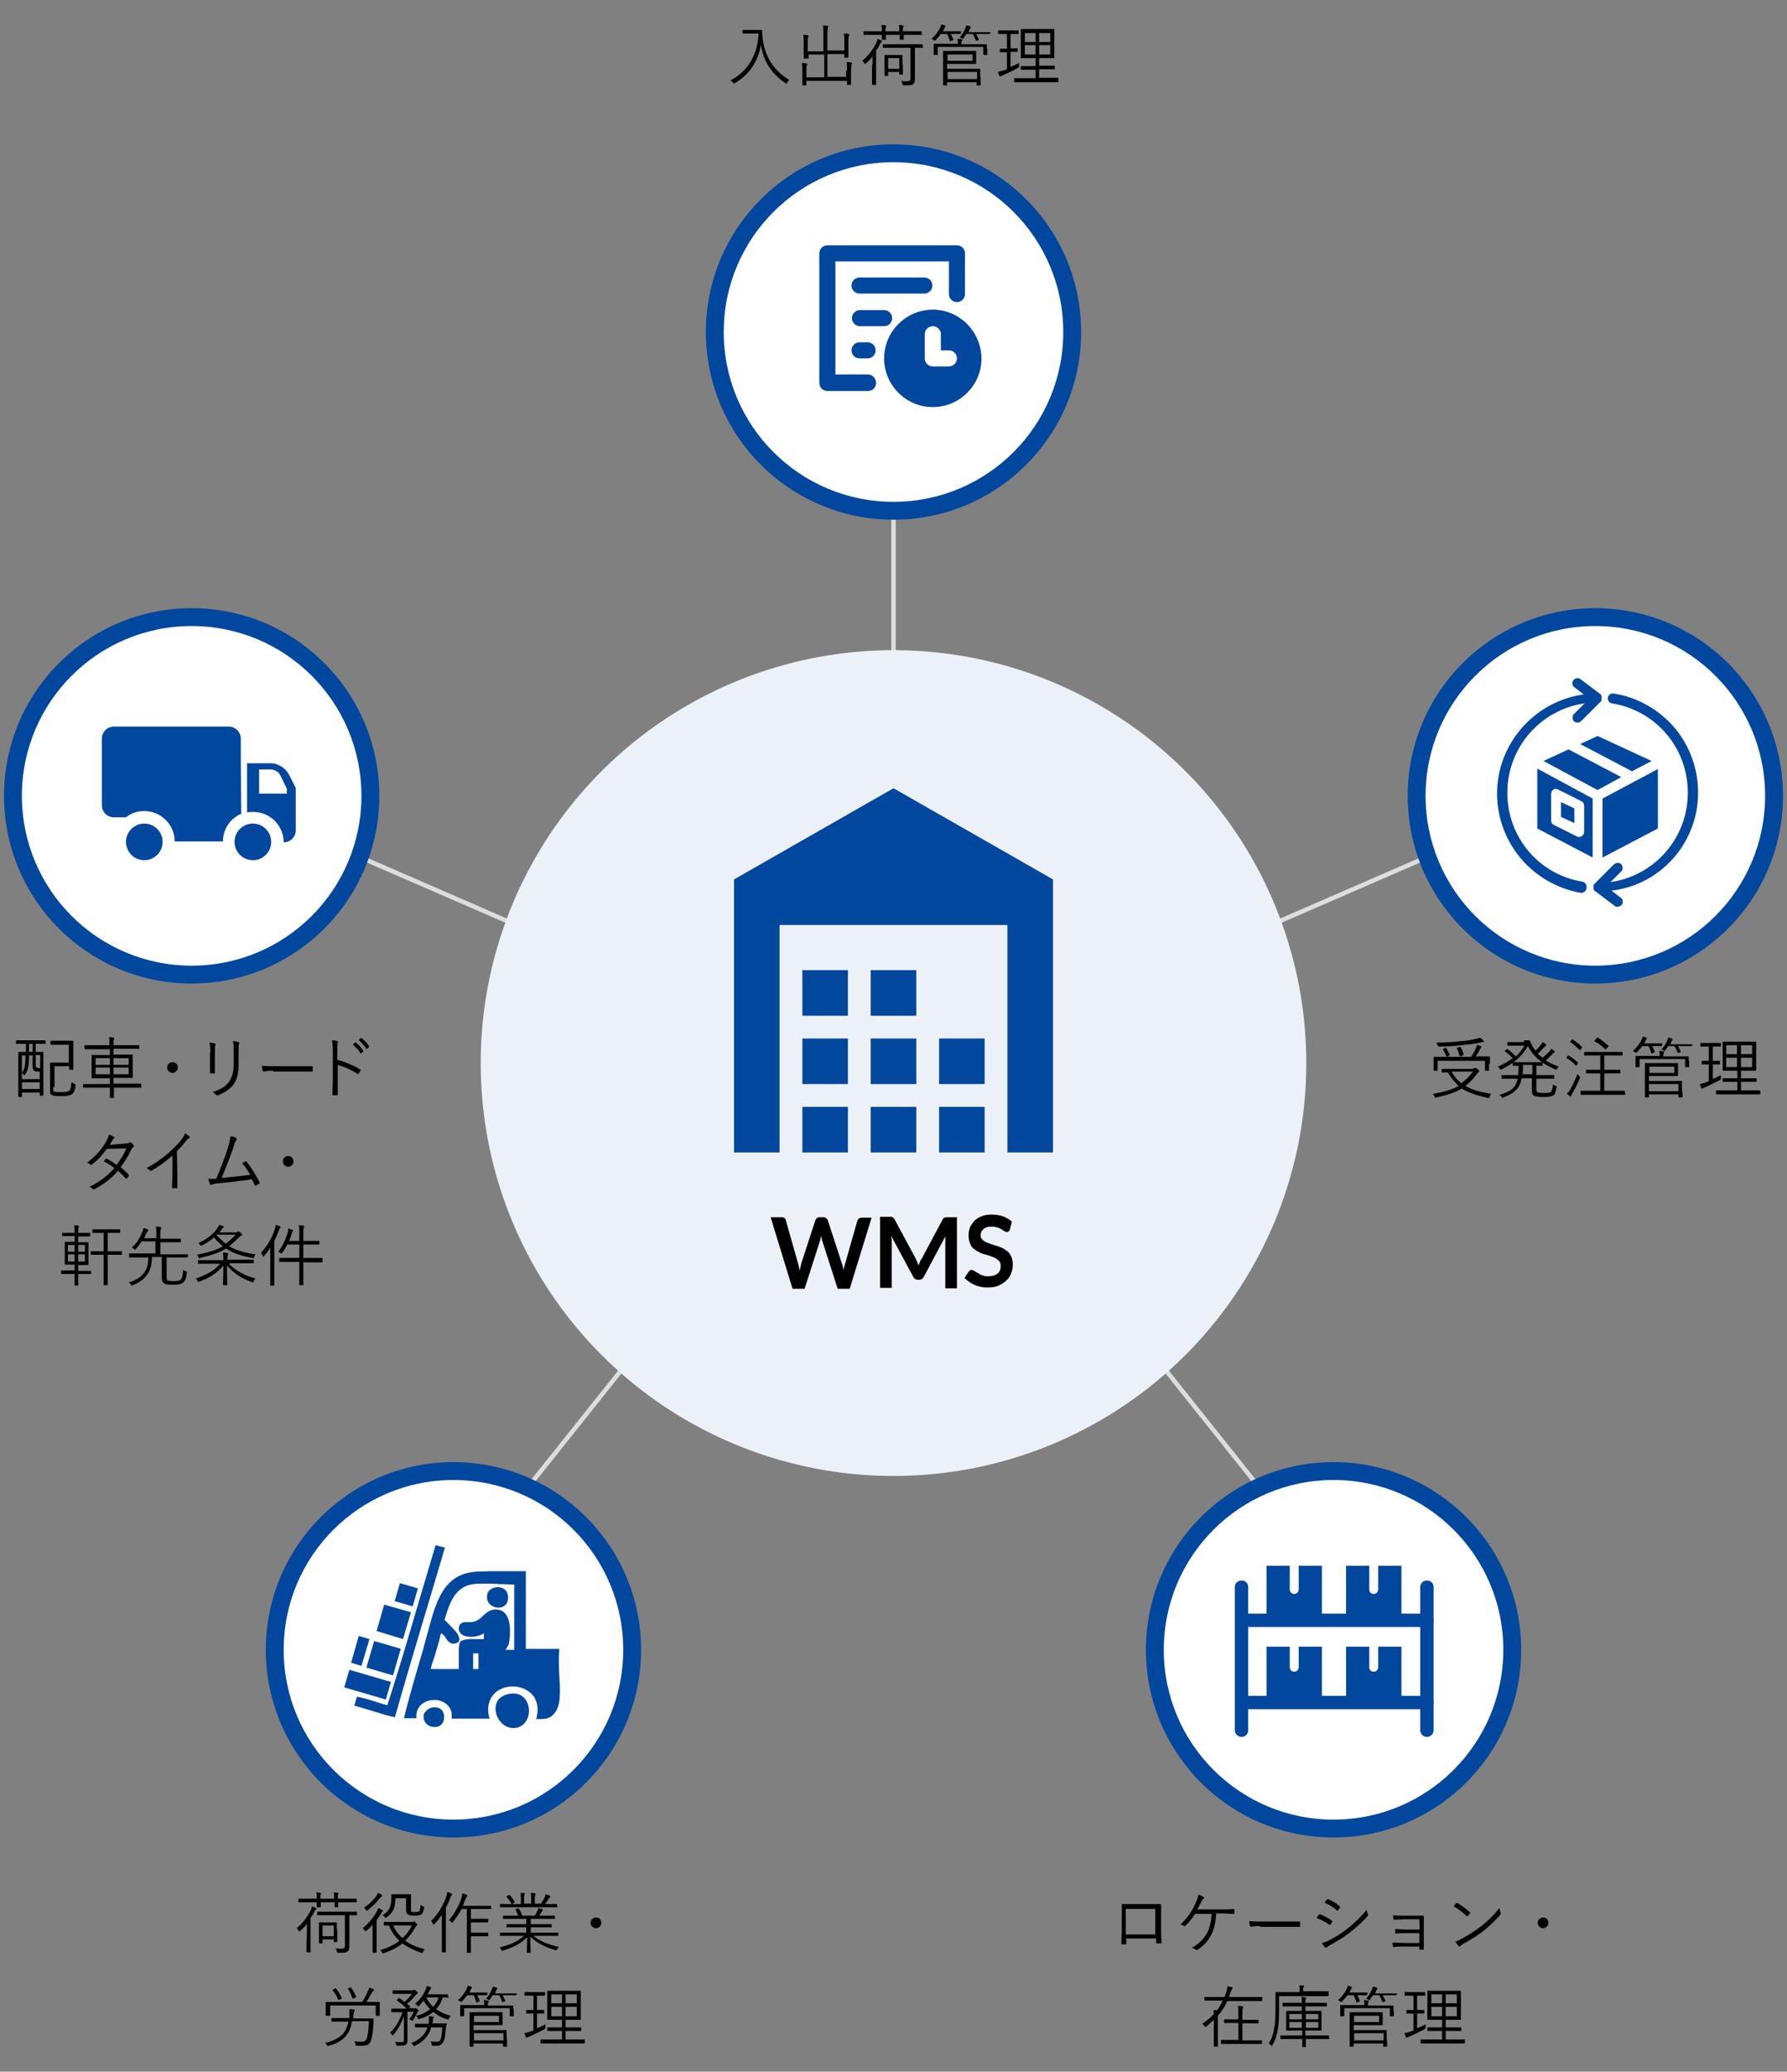 <?xml version="1.0" encoding="utf-8"?>
<!-- Generator: Adobe Illustrator 23.1.1, SVG Export Plug-In . SVG Version: 6.00 Build 0)  -->
<svg version="1.1" id="レイヤー_1" xmlns="http://www.w3.org/2000/svg" xmlns:xlink="http://www.w3.org/1999/xlink" x="0px"
	 y="0px" viewBox="0 0 400 463.6" style="enable-background:new 0 0 400 463.6;" xml:space="preserve">
<rect x="0" y="0" width="400" height="463.6" fill="#808080" stroke="none"/>
<style type="text/css">
	.st0{fill:none;stroke:#DDDDDD;stroke-miterlimit:10;}
	.st1{fill:#ECF1F8;}
	.st2{fill:#00479D;}
	.st3{fill:#FFFFFF;}
	.st4{fill-rule:evenodd;clip-rule:evenodd;fill:#00479D;}
</style>
<g>
	<line class="st0" x1="200" y1="110.4" x2="200" y2="174.6"/>
	<g>
		<g>
			<line class="st0" x1="284.6" y1="336.3" x2="245.2" y2="286.9"/>
		</g>
		<g>
			<line class="st0" x1="115.4" y1="336.3" x2="154.8" y2="286.9"/>
		</g>
	</g>
	<g>
		<g>
			<line class="st0" x1="75.5" y1="189.6" x2="134.4" y2="215.2"/>
		</g>
		<g>
			<line class="st0" x1="324.5" y1="189.6" x2="265.6" y2="215.2"/>
		</g>
	</g>
	<circle class="st1" cx="200" cy="237.9" r="92.4"/>
	<g>
		<path d="M172.5,272.4h2.5c0.3,0,0.5,0.1,0.6,0.2c0.2,0.1,0.3,0.3,0.3,0.5l2.7,9.5c0.1,0.2,0.1,0.5,0.2,0.8
			c0.1,0.3,0.1,0.6,0.2,0.9c0.1-0.3,0.1-0.6,0.2-0.9c0.1-0.3,0.1-0.5,0.2-0.8l3.1-9.5c0.1-0.2,0.2-0.3,0.3-0.5
			c0.2-0.1,0.4-0.2,0.6-0.2h0.9c0.3,0,0.5,0.1,0.6,0.2c0.2,0.1,0.3,0.3,0.4,0.5l3.1,9.5c0.2,0.5,0.3,1,0.4,1.6
			c0.1-0.3,0.1-0.6,0.2-0.8c0.1-0.3,0.1-0.5,0.2-0.7l2.7-9.5c0.1-0.2,0.2-0.3,0.3-0.5c0.2-0.1,0.4-0.2,0.6-0.2h2.3l-4.9,15.9h-2.7
			l-3.5-10.9c0-0.1-0.1-0.3-0.1-0.5s-0.1-0.3-0.1-0.5c0,0.2-0.1,0.4-0.1,0.5s-0.1,0.3-0.1,0.5l-3.5,10.9h-2.7L172.5,272.4z"/>
		<path d="M205.3,282.4c0.1,0.3,0.2,0.5,0.3,0.8c0.1-0.3,0.2-0.5,0.3-0.8s0.2-0.5,0.4-0.7l4.7-8.8c0.1-0.1,0.1-0.2,0.2-0.3
			s0.1-0.1,0.2-0.1s0.2,0,0.3-0.1c0.1,0,0.2,0,0.3,0h2.2v15.9h-2.6V278c0-0.2,0-0.4,0-0.6s0-0.5,0-0.7l-4.8,9
			c-0.1,0.2-0.3,0.4-0.4,0.5c-0.2,0.1-0.4,0.2-0.6,0.2h-0.4c-0.2,0-0.4-0.1-0.6-0.2c-0.2-0.1-0.3-0.3-0.4-0.5l-4.9-9.1
			c0,0.2,0,0.5,0.1,0.7c0,0.2,0,0.4,0,0.6v10.3H197v-15.9h2.2c0.1,0,0.2,0,0.3,0s0.2,0,0.3,0.1s0.1,0.1,0.2,0.1
			c0.1,0.1,0.1,0.2,0.2,0.3l4.8,8.9C205.1,281.9,205.2,282.2,205.3,282.4z"/>
		<path d="M226,275.3c-0.1,0.2-0.2,0.3-0.3,0.3c-0.1,0.1-0.2,0.1-0.4,0.1s-0.3-0.1-0.5-0.2s-0.4-0.2-0.6-0.4
			c-0.2-0.1-0.5-0.3-0.9-0.4c-0.3-0.1-0.7-0.2-1.2-0.2c-0.4,0-0.8,0-1.1,0.1s-0.6,0.2-0.8,0.4s-0.4,0.4-0.5,0.6s-0.2,0.5-0.2,0.8
			c0,0.4,0.1,0.7,0.3,0.9c0.2,0.2,0.5,0.5,0.8,0.6c0.3,0.2,0.7,0.3,1.2,0.5c0.4,0.1,0.9,0.3,1.3,0.4c0.5,0.2,0.9,0.3,1.3,0.5
			c0.4,0.2,0.8,0.5,1.2,0.8c0.3,0.3,0.6,0.7,0.8,1.2s0.3,1,0.3,1.7s-0.1,1.4-0.4,2c-0.2,0.6-0.6,1.2-1.1,1.6
			c-0.5,0.5-1.1,0.8-1.7,1.1s-1.5,0.4-2.3,0.4c-0.5,0-1,0-1.5-0.1s-1-0.2-1.4-0.4c-0.5-0.2-0.9-0.4-1.3-0.7
			c-0.4-0.3-0.7-0.5-1.1-0.9l0.9-1.4c0.1-0.1,0.2-0.2,0.3-0.3c0.1-0.1,0.2-0.1,0.4-0.1s0.4,0.1,0.6,0.2c0.2,0.2,0.5,0.3,0.8,0.5
			s0.6,0.4,1,0.5c0.4,0.2,0.9,0.2,1.4,0.2c0.8,0,1.5-0.2,2-0.6s0.7-1,0.7-1.7c0-0.4-0.1-0.8-0.3-1c-0.2-0.3-0.5-0.5-0.8-0.7
			s-0.7-0.3-1.2-0.5s-0.9-0.3-1.3-0.4c-0.5-0.1-0.9-0.3-1.3-0.5c-0.4-0.2-0.8-0.5-1.2-0.8s-0.6-0.7-0.8-1.2s-0.3-1.1-0.3-1.8
			c0-0.6,0.1-1.1,0.3-1.7c0.2-0.5,0.6-1,1-1.5c0.4-0.4,1-0.8,1.6-1c0.6-0.3,1.4-0.4,2.2-0.4c0.9,0,1.8,0.1,2.6,0.4s1.5,0.7,2,1.2
			L226,275.3z"/>
	</g>
	<g>
		<path d="M169.1,6.7c1,0,1.3,0,1.4,0s0.1,0,0.1,0.1c0,0.4,0,0.9,0.1,1.8c0.5,3.9,2.3,7.1,6,9.3c-0.2,0.1-0.4,0.3-0.5,0.6
			c-0.1,0.1-0.1,0.2-0.2,0.2c0,0-0.1,0-0.2-0.1c-3.1-2.1-4.9-4.9-5.5-8.6c-0.5,3.7-2.7,6.8-5.8,8.6c-0.1,0.1-0.2,0.1-0.2,0.1
			s-0.1-0.1-0.2-0.2c-0.2-0.2-0.4-0.4-0.6-0.5c3.9-2,6.1-5.8,6.3-10.5h-2.1c-1,0-1.3,0-1.4,0c-0.1,0-0.1,0-0.1-0.1V6.8
			c0-0.1,0-0.1,0.1-0.1s0.4,0,1.4,0C167.7,6.7,169.1,6.7,169.1,6.7z"/>
		<path d="M189.6,15.8c0-0.9,0-1.3-0.1-1.9c0.4,0,0.7,0,1,0.1c0.1,0,0.2,0.1,0.2,0.1c0,0.1,0,0.2-0.1,0.3c0,0.2-0.1,0.5-0.1,1.4v1.8
			c0,0.9,0,1.2,0,1.3c0,0.1,0,0.1-0.1,0.1h-0.7c-0.1,0-0.1,0-0.1-0.1v-0.8h-9.1V19c0,0.1,0,0.1-0.1,0.1h-0.7c-0.1,0-0.1,0-0.1-0.1
			s0-0.4,0-1.2V16c0-0.9,0-1.3-0.1-1.9c0.4,0,0.7,0,1,0.1c0.1,0,0.2,0.1,0.2,0.1s0,0.2-0.1,0.3c-0.1,0.2-0.1,0.5-0.1,1.4v1.3h4v-5.1
			H181V13c0,0.1,0,0.1-0.1,0.1H180c-0.1,0-0.1,0-0.1-0.1s0-0.4,0-1.3v-2c0-0.9,0-1.3-0.1-1.9c0.4,0,0.7,0,1,0.1
			c0.1,0,0.2,0.1,0.2,0.1s0,0.1-0.1,0.3s-0.1,0.5-0.1,1.4v1.8h3.5V7.6c0-1,0-1.4-0.1-1.9c0.4,0,0.7,0,1,0.1c0.1,0,0.2,0,0.2,0.1
			s0,0.1-0.1,0.3c0,0.2-0.1,0.5-0.1,1.4v3.7h3.8V9.4c0-0.9,0-1.3-0.1-1.9c0.4,0,0.7,0,1,0.1c0.1,0,0.2,0.1,0.2,0.1
			c0,0.1,0,0.2-0.1,0.3c0,0.2-0.1,0.5-0.1,1.4v2c0,0.9,0,1.3,0,1.4c0,0.1,0,0.1-0.1,0.1h-0.7c-0.1,0-0.1,0-0.1-0.1v-0.7h-3.8v5.1
			h4.2v-1.4H189.6z"/>
		<path d="M195.3,14.5c0-0.6,0-1.3,0-1.9c-0.4,0.6-0.9,1.1-1.5,1.6c-0.1,0.1-0.2,0.1-0.2,0.1c-0.1,0-0.1-0.1-0.2-0.2
			c-0.1-0.2-0.2-0.4-0.4-0.5c1.4-1.1,2.5-2.7,3.2-4.1c0.1-0.3,0.2-0.5,0.2-0.8c0.3,0.1,0.5,0.2,0.8,0.3c0.1,0.1,0.2,0.1,0.2,0.2
			c0,0.1,0,0.1-0.1,0.2c-0.1,0.1-0.1,0.2-0.3,0.4c-0.2,0.5-0.5,1-0.9,1.5v5.6c0,1.3,0,1.9,0,2s0,0.1-0.1,0.1h-0.7
			c-0.1,0-0.1,0-0.1-0.1s0-0.6,0-2v-2.4H195.3z M206.5,7.7c0,0.1,0,0.1-0.1,0.1s-0.6,0-2,0h-2.1c0,0.7,0,1,0,1c0,0.1,0,0.1-0.1,0.1
			h-0.7c-0.1,0-0.1,0-0.1-0.1s0-0.3,0-1h-3.1c0,0.7,0,1,0,1c0,0.1,0,0.1-0.1,0.1h-0.7c-0.1,0-0.1,0-0.1-0.1s0-0.3,0-1h-2
			c-1.4,0-1.9,0-2,0s-0.1,0-0.1-0.1V7.1c0-0.1,0-0.1,0.1-0.1s0.6,0,2,0h2c0-0.5,0-1-0.1-1.4c0.4,0,0.7,0,0.9,0.1
			c0.1,0,0.2,0.1,0.2,0.1c0,0.1,0,0.1-0.1,0.2s-0.1,0.4-0.1,1h3.1c0-0.5,0-1-0.1-1.4c0.4,0,0.7,0,0.9,0.1c0.1,0,0.2,0.1,0.2,0.1
			c0,0.1,0,0.1-0.1,0.2s-0.1,0.4-0.1,1h2.1c1.4,0,1.9,0,2,0s0.1,0,0.1,0.1v0.6H206.5z M206.6,10.6c0,0.1,0,0.1-0.1,0.1s-0.5,0-1.7,0
			v4.9c0,0.9,0,1.5,0,2.1c0,0.5-0.1,0.9-0.4,1.1c-0.3,0.3-0.7,0.3-2,0.3c-0.3,0-0.3,0-0.4-0.3c-0.1-0.3-0.1-0.5-0.3-0.7
			c0.5,0.1,0.9,0.1,1.2,0.1c0.7,0,0.9-0.2,0.9-0.7v-6.8h-4c-1.5,0-2,0-2.1,0s-0.1,0-0.1-0.1V10c0-0.1,0-0.1,0.1-0.1s0.6,0,2.1,0h4.5
			c1.5,0,2,0,2.1,0s0.1,0,0.1,0.1L206.6,10.6L206.6,10.6z M202.1,14.5c0,1.8,0,2.1,0,2.1c0,0.1,0,0.1-0.1,0.1h-0.6
			c-0.1,0-0.1,0-0.1-0.1v-0.5h-2.5v0.8c0,0.1,0,0.1-0.1,0.1h-0.6c-0.1,0-0.1,0-0.1-0.1s0-0.4,0-2.2v-0.9c0-0.9,0-1.3,0-1.4
			c0-0.1,0-0.1,0.1-0.1s0.4,0,1.3,0h1.2c1,0,1.3,0,1.3,0c0.1,0,0.1,0,0.1,0.1s0,0.4,0,1.1v1H202.1z M201.3,13h-2.5v2.4h2.5V13z"/>
		<path d="M215,7.5c0,0.1,0,0.1-0.1,0.1s-0.5,0-1.6,0h-0.5c0.2,0.4,0.4,0.8,0.6,1.2c0,0.1,0,0.1-0.1,0.2l-0.5,0.2
			c-0.2,0.1-0.2,0-0.2-0.1c-0.2-0.5-0.3-1-0.6-1.5h-1.4c-0.4,0.5-0.8,1-1.2,1.4c-0.1,0.1-0.2,0.1-0.2,0.1c-0.1,0-0.1,0-0.2-0.1
			c-0.2-0.2-0.3-0.2-0.5-0.3c0.9-0.8,1.5-1.6,2-2.6c0.1-0.2,0.1-0.4,0.2-0.6c0.3,0,0.6,0.1,0.8,0.2c0.1,0,0.1,0.1,0.1,0.2
			s0,0.1-0.1,0.2s-0.1,0.2-0.2,0.4c-0.1,0.2-0.2,0.3-0.2,0.5h2.3c1.2,0,1.5,0,1.6,0s0.1,0,0.1,0.1v0.4H215z M221,10.9
			c0,1.1,0,1.3,0,1.3c0,0.1,0,0.1-0.1,0.1h-0.7c-0.1,0-0.1,0-0.1-0.1v-1.7h-10.2v1.7c0,0.1,0,0.1-0.1,0.1h-0.7c-0.1,0-0.1,0-0.1-0.1
			s0-0.2,0-1.3v-0.4c0-0.4,0-0.6,0-0.6c0-0.1,0-0.1,0.1-0.1s0.6,0,2.1,0h3.2c0-0.4,0-0.8-0.1-1.1c0.4,0,0.7,0,0.9,0.1
			c0.1,0,0.2,0.1,0.2,0.1c0,0.1,0,0.2-0.1,0.3s-0.1,0.4-0.1,0.7h3.5c1.5,0,2,0,2.1,0s0.1,0,0.1,0.1s0,0.3,0,0.6v0.3H221z
			 M219.5,17.9c0,0.8,0,1.1,0,1.1c0,0.1,0,0.1-0.1,0.1h-0.7c-0.1,0-0.1,0-0.1-0.1v-0.6H212V19c0,0.1,0,0.1-0.1,0.1h-0.7
			c-0.1,0-0.1,0-0.1-0.1s0-0.5,0-1.8v-3.9c0-1.2,0-1.7,0-1.8s0-0.1,0.1-0.1s0.7,0,2.1,0h3.1c1.3,0,1.9,0,2,0s0.1,0,0.1,0.1
			s0,0.3,0,1v0.7c0,0.7,0,0.9,0,1s0,0.1-0.1,0.1s-0.6,0-2,0H212v1.1h5.2c1.4,0,2.1,0,2.1,0c0.1,0,0.1,0,0.1,0.1s0,0.4,0,1.2
			L219.5,17.9L219.5,17.9z M217.7,12.2h-5.6v1.4h5.6V12.2z M218.7,16.1h-6.6v1.6h6.6V16.1z M221.5,7.5c0,0.1,0,0.1-0.1,0.1
			s-0.5,0-1.9,0h-1c0.2,0.4,0.4,0.8,0.6,1.2c0,0.1,0,0.1-0.1,0.2l-0.4,0.1c-0.2,0-0.2,0-0.2-0.1c-0.2-0.5-0.4-1-0.7-1.4h-1.4
			c-0.2,0.3-0.4,0.6-0.6,0.9c-0.1,0.1-0.1,0.2-0.2,0.2c0,0-0.1,0-0.2-0.1c-0.2-0.1-0.3-0.2-0.5-0.2c0.6-0.7,1-1.4,1.3-2.1
			c0.1-0.2,0.1-0.4,0.2-0.6c0.3,0,0.6,0.1,0.8,0.2c0.1,0,0.2,0.1,0.2,0.2s0,0.1-0.1,0.2s-0.1,0.2-0.2,0.4c-0.1,0.2-0.1,0.3-0.2,0.5
			h2.9c1.3,0,1.8,0,1.9,0c0.1,0,0.1,0,0.1,0.1v0.2H221.5z"/>
		<path d="M226.2,15c0.7-0.3,1.3-0.6,1.9-0.9c0,0.2,0,0.4,0,0.6c0,0.3,0,0.3-0.2,0.5c-1,0.5-2.2,1.1-3.3,1.6
			c-0.3,0.1-0.5,0.2-0.5,0.2c-0.1,0-0.1,0.1-0.2,0.1c0,0-0.1,0-0.2-0.1c-0.1-0.3-0.2-0.5-0.3-0.9c0.4-0.1,0.8-0.2,1.4-0.4l0.6-0.2
			v-3.8h-0.2c-1,0-1.3,0-1.3,0c-0.1,0-0.1,0-0.1-0.1V11c0-0.1,0-0.1,0.1-0.1s0.4,0,1.3,0h0.2V7.6H225c-1,0-1.4,0-1.5,0
			s-0.1,0-0.1-0.1V6.9c0-0.1,0-0.1,0.1-0.1s0.4,0,1.5,0h1.5c1.1,0,1.4,0,1.4,0c0.1,0,0.1,0,0.1,0.1v0.6c0,0.1,0,0.1-0.1,0.1
			s-0.4,0-1.4,0h-0.3v3.2h0.2c1,0,1.3,0,1.3,0c0.1,0,0.1,0,0.1,0.1v0.6c0,0.1,0,0.1-0.1,0.1s-0.4,0-1.3,0h-0.2V15z M236.9,18.3
			c0,0.1,0,0.1-0.1,0.1s-0.6,0-2.1,0h-5.5c-1.5,0-2.1,0-2.1,0c-0.1,0-0.1,0-0.1-0.1v-0.7c0-0.1,0-0.1,0.1-0.1s0.6,0,2.1,0h2.6v-1.9
			h-1.2c-1.4,0-1.9,0-2,0s-0.1,0-0.1-0.1v-0.6c0-0.1,0-0.1,0.1-0.1s0.6,0,2,0h1.2V13h-1.2c-1.4,0-1.9,0-2,0s-0.1,0-0.1-0.1
			s0-0.5,0-1.7v-3c0-1.1,0-1.5,0-1.6s0-0.1,0.1-0.1s0.6,0,2,0h3.3c1.4,0,1.9,0,2,0s0.1,0,0.1,0.1s0,0.5,0,1.6v3c0,1.1,0,1.6,0,1.7
			s0,0.1-0.1,0.1s-0.6,0-2,0h-1.3v1.7h1.4c1.4,0,1.9,0,2,0s0.1,0,0.1,0.1v0.6c0,0.1,0,0.1-0.1,0.1s-0.6,0-2,0h-1.4v1.9h2.1
			c1.5,0,2.1,0,2.1,0c0.1,0,0.1,0,0.1,0.1L236.9,18.3L236.9,18.3z M231.8,7.4h-2.4v2h2.4V7.4z M231.8,10.1h-2.4v2.1h2.4V10.1z
			 M235.1,7.4h-2.5v2h2.5V7.4z M235.1,10.1h-2.5v2.1h2.5V10.1z"/>
	</g>
	<g>
		<path d="M329.8,239c0.2,0,0.3,0,0.4,0s0.1,0,0.1,0c0.1,0,0.2,0.1,0.5,0.3c0.2,0.2,0.3,0.3,0.3,0.4s0,0.1-0.1,0.2
			c-0.1,0.1-0.2,0.1-0.4,0.4c-0.8,1.1-1.6,2-2.6,2.7c1.5,0.9,3.4,1.4,5.8,1.8c-0.2,0.2-0.3,0.4-0.4,0.7s-0.1,0.3-0.4,0.2
			c-2.5-0.6-4.4-1.2-5.8-2.1c-1.5,0.9-3.4,1.5-5.7,2c-0.3,0.1-0.3,0.1-0.4-0.2c-0.1-0.2-0.2-0.5-0.4-0.6c2.4-0.4,4.2-0.9,5.8-1.8
			c-0.9-0.8-1.7-1.8-2.4-3c-0.8,0-1.2,0-1.3,0c-0.1,0-0.1,0-0.1-0.1v-0.6c0-0.1,0-0.1,0.1-0.1s0.6,0,2.1,0h4.9V239z M333.3,238.1
			c0,1.1,0,1.3,0,1.4c0,0.1,0,0.1-0.1,0.1h-0.7c-0.1,0-0.1,0-0.1-0.1v-2.1h-10.6v2.1c0,0.1,0,0.1-0.1,0.1H321c-0.1,0-0.1,0-0.1-0.1
			s0-0.3,0-1.5v-0.6c0-0.5,0-0.7,0-0.8s0-0.1,0.1-0.1s0.6,0,2.1,0h6.2c0.4-0.6,0.8-1.3,1.1-2c0.1-0.2,0.2-0.4,0.2-0.7
			c0.3,0.1,0.6,0.2,0.8,0.3c0.1,0,0.2,0.1,0.2,0.2c0,0.1-0.1,0.2-0.1,0.2c-0.1,0.1-0.2,0.2-0.3,0.4c-0.2,0.5-0.5,1-0.9,1.5h1
			c1.5,0,2,0,2.1,0s0.1,0,0.1,0.1s0,0.3,0,0.7v0.9H333.3z M332,233.2c-0.1,0-0.3,0-0.6,0.1c-1.3,0.3-2.5,0.4-4.3,0.6
			c-1.7,0.2-3.3,0.3-5,0.3c-0.2,0-0.2,0-0.3-0.3c-0.1-0.3-0.2-0.4-0.3-0.6c1.9,0,3.6-0.1,5.5-0.3c1.5-0.1,2.5-0.3,3.2-0.5
			c0.5-0.1,0.9-0.2,1.1-0.3c0.3,0.2,0.5,0.4,0.7,0.6c0.1,0.1,0.1,0.1,0.1,0.2C332.2,233.1,332.2,233.2,332,233.2z M323.5,234.5
			c0.1-0.1,0.2,0,0.2,0c0.3,0.5,0.5,0.9,0.8,1.5c0,0.1,0,0.1-0.1,0.2l-0.4,0.2c-0.2,0.1-0.2,0.1-0.3-0.1c-0.2-0.5-0.4-1-0.7-1.4
			c-0.1-0.1,0-0.1,0.1-0.2L323.5,234.5z M324.9,239.8c0.6,1.1,1.3,1.9,2.2,2.6c1-0.7,1.9-1.6,2.6-2.6H324.9z M326.8,234.3
			c0.1-0.1,0.2,0,0.2,0.1c0.3,0.5,0.5,1,0.6,1.6c0,0.1,0,0.1-0.2,0.2l-0.4,0.1c-0.2,0.1-0.2,0.1-0.3-0.1c-0.2-0.6-0.3-1.1-0.6-1.6
			c-0.1-0.1-0.1-0.1,0.2-0.2L326.8,234.3z"/>
		<path d="M341.1,232.8c0.6,0,1.1,0,1.2,0s0.1,0,0.2,0.2c0.2,0.5,0.4,0.9,0.7,1.4c0.2,0.2,0.3,0.5,0.5,0.7c0.5-0.4,0.9-0.9,1.2-1.3
			c0.2-0.2,0.3-0.4,0.4-0.6c0.3,0.2,0.6,0.3,0.7,0.5c0.1,0.1,0.1,0.1,0.1,0.2c0,0.1,0,0.1-0.1,0.2c-0.1,0-0.2,0.1-0.5,0.4
			c-0.4,0.4-0.8,0.9-1.3,1.3c0.3,0.3,0.7,0.6,1.1,0.9c0.6-0.5,1.1-1,1.5-1.4c0.2-0.2,0.3-0.4,0.4-0.6c0.3,0.2,0.5,0.3,0.7,0.5
			c0.1,0.1,0.1,0.1,0.1,0.2c0,0.1-0.1,0.1-0.2,0.2c-0.1,0-0.2,0.1-0.4,0.4c-0.4,0.4-0.9,0.8-1.4,1.3c0.9,0.6,1.9,1,2.9,1.4
			c-0.1,0.2-0.3,0.3-0.4,0.5s-0.1,0.2-0.2,0.2c0,0-0.1,0-0.2-0.1c-2.8-1.2-4.8-2.7-6.1-5.2c-1.2,2.1-3,3.8-5.9,5.2
			c-0.1,0.1-0.2,0.1-0.2,0.1c-0.1,0-0.1-0.1-0.2-0.2c-0.1-0.2-0.2-0.3-0.4-0.5c1.3-0.6,2.4-1.2,3.3-1.9c-0.6-0.6-1.1-1.1-1.7-1.5
			c-0.1-0.1-0.1-0.1,0-0.2l0.4-0.3c0.1-0.1,0.1-0.1,0.2,0c0.7,0.5,1.2,1,1.8,1.6c0.8-0.7,1.4-1.5,1.9-2.4H339c-1.1,0-1.5,0-1.5,0
			c-0.1,0-0.1,0-0.1-0.1v-0.6c0-0.1,0-0.1,0.1-0.1s0.4,0,1.5,0h2.1V232.8z M343.9,243.7c0,0.4,0.1,0.6,0.2,0.7
			c0.2,0.1,0.6,0.2,1.5,0.2s1.3-0.1,1.5-0.2s0.4-0.6,0.5-1.7c0.2,0.1,0.4,0.2,0.6,0.3c0.3,0.1,0.3,0.1,0.2,0.4
			c-0.2,1-0.3,1.5-0.8,1.8c-0.4,0.2-1.2,0.3-2.1,0.3c-1.2,0-1.7-0.1-2.1-0.3s-0.5-0.5-0.5-1.1v-2.8h-2.3c-0.4,2.3-1.7,3.4-4.1,4.3
			c-0.1,0-0.2,0.1-0.2,0.1c-0.1,0-0.1-0.1-0.2-0.2c-0.1-0.2-0.3-0.4-0.5-0.5c2.5-0.7,3.7-1.5,4.1-3.6h-1.4c-1.5,0-2,0-2.1,0
			s-0.1,0-0.1-0.1v-0.6c0-0.1,0-0.1,0.1-0.1s0.6,0,2.1,0h1.5c0.1-0.5,0.1-1.1,0.1-1.7v-0.4c-0.9,0-1.2,0-1.2,0c-0.1,0-0.1,0-0.1-0.1
			v-0.6c0-0.1,0-0.1,0.1-0.1s0.5,0,1.8,0h2.8c1.4,0,1.8,0,1.9,0s0.1,0,0.1,0.1v0.6c0,0.1,0,0.1-0.1,0.1s-0.4,0-1.3,0v2.1h1.8
			c1.5,0,2,0,2.1,0s0.1,0,0.1,0.1v0.6c0,0.1,0,0.1-0.1,0.1s-0.6,0-2.1,0h-1.8V243.7z M343,238.3h-2.1v0.4c0,0.6,0,1.2-0.1,1.7h2.2
			V238.3z"/>
		<path d="M350.9,236.3c0.1-0.1,0.1-0.1,0.2-0.1c0.7,0.4,1.4,0.9,2.1,1.6c0.1,0.1,0.1,0.1,0,0.2l-0.3,0.4c-0.1,0.1-0.1,0.1-0.2,0
			c-0.7-0.7-1.3-1.2-2-1.6c-0.1-0.1-0.1-0.1,0-0.2L350.9,236.3z M352,244.6c-0.2,0.3-0.3,0.5-0.3,0.6s-0.1,0.2-0.1,0.2
			s-0.1,0-0.2-0.1c-0.2-0.2-0.5-0.4-0.7-0.5c0.3-0.3,0.6-0.6,0.9-1.2c0.5-1,1-1.9,1.5-3.3c0.1,0.2,0.2,0.3,0.4,0.5
			c0.2,0.2,0.2,0.2,0.1,0.5C353.2,242.4,352.6,243.5,352,244.6z M351.8,232.7c0.1-0.1,0.1-0.1,0.2-0.1c0.7,0.4,1.4,1,2.1,1.7
			c0.1,0.1,0.1,0.1,0,0.2l-0.3,0.4c-0.1,0.1-0.2,0.1-0.3,0c-0.7-0.7-1.3-1.2-2-1.7c-0.1-0.1-0.1-0.1,0-0.2L351.8,232.7z
			 M363.8,244.9c0,0.1,0,0.1-0.1,0.1s-0.6,0-2.1,0H356c-1.5,0-2.1,0-2.1,0c-0.1,0-0.1,0-0.1-0.1v-0.7c0-0.1,0-0.1,0.1-0.1
			s0.6,0,2.1,0h2.2v-3.9h-1.1c-1.4,0-1.9,0-2,0s-0.1,0-0.1-0.1v-0.6c0-0.1,0-0.1,0.1-0.1s0.6,0,2,0h1.1v-3.2h-1.5c-1.5,0-2,0-2,0
			c-0.1,0-0.1,0-0.1-0.1v-0.6c0-0.1,0-0.1,0.1-0.1s0.6,0,2,0h4.3c1.5,0,2,0,2.1,0s0.1,0,0.1,0.1v0.6c0,0.1,0,0.1-0.1,0.1
			s-0.6,0-2.1,0h-1.9v3.2h1.5c1.4,0,1.9,0,2,0s0.1,0,0.1,0.1v0.6c0,0.1,0,0.1-0.1,0.1s-0.5,0-2,0h-1.5v3.9h2.4c1.5,0,2.1,0,2.1,0
			c0.1,0,0.1,0,0.1,0.1L363.8,244.9L363.8,244.9z M357.4,232.3c0.1-0.1,0.2-0.1,0.2-0.1c0.8,0.4,1.6,1.1,2.4,1.8
			c0.1,0.1,0.1,0.1-0.1,0.3l-0.3,0.4c-0.1,0.1-0.2,0.2-0.3,0.1c-0.7-0.7-1.6-1.4-2.4-1.8c-0.1-0.1-0.1-0.1,0.1-0.2L357.4,232.3z"/>
		<path d="M372,234c0,0.1,0,0.1-0.1,0.1s-0.5,0-1.6,0h-0.5c0.2,0.4,0.4,0.8,0.6,1.2c0,0.1,0,0.1-0.1,0.2l-0.5,0.2
			c-0.2,0.1-0.2,0-0.2-0.1c-0.2-0.5-0.3-1-0.6-1.5h-1.4c-0.4,0.5-0.8,1-1.2,1.4c-0.1,0.1-0.2,0.1-0.2,0.1c-0.1,0-0.1,0-0.2-0.1
			c-0.2-0.2-0.3-0.2-0.5-0.3c0.9-0.8,1.5-1.6,2-2.6c0.1-0.2,0.1-0.4,0.2-0.6c0.3,0,0.6,0.1,0.8,0.2c0.1,0,0.1,0.1,0.1,0.2
			c0,0.1,0,0.1-0.1,0.2c-0.1,0.1-0.1,0.2-0.2,0.4s-0.2,0.3-0.2,0.5h2.3c1.2,0,1.5,0,1.6,0s0.1,0,0.1,0.1L372,234L372,234z
			 M378.1,237.4c0,1.1,0,1.3,0,1.3c0,0.1,0,0.1-0.1,0.1h-0.7c-0.1,0-0.1,0-0.1-0.1V237H367v1.7c0,0.1,0,0.1-0.1,0.1h-0.7
			c-0.1,0-0.1,0-0.1-0.1s0-0.2,0-1.3V237c0-0.4,0-0.6,0-0.6c0-0.1,0-0.1,0.1-0.1s0.6,0,2.1,0h3.2c0-0.4,0-0.8-0.1-1.1
			c0.4,0,0.7,0,0.9,0.1c0.1,0,0.2,0.1,0.2,0.1c0,0.1,0,0.2-0.1,0.3s-0.1,0.4-0.1,0.7h3.5c1.5,0,2,0,2.1,0s0.1,0,0.1,0.1s0,0.3,0,0.6
			v0.3H378.1z M376.6,244.4c0,0.8,0,1.1,0,1.1c0,0.1,0,0.1-0.1,0.1h-0.7c-0.1,0-0.1,0-0.1-0.1v-0.6h-6.6v0.6c0,0.1,0,0.1-0.1,0.1
			h-0.7c-0.1,0-0.1,0-0.1-0.1s0-0.5,0-1.8v-3.9c0-1.2,0-1.7,0-1.8s0-0.1,0.1-0.1s0.7,0,2.1,0h3.1c1.3,0,1.9,0,2,0s0.1,0,0.1,0.1
			s0,0.3,0,1v0.7c0,0.7,0,0.9,0,1s0,0.1-0.1,0.1s-0.6,0-2,0h-4.4v1.1h5.2c1.4,0,2.1,0,2.1,0c0.1,0,0.1,0,0.1,0.1s0,0.4,0,1.2v1.2
			H376.6z M374.8,238.7h-5.6v1.4h5.6V238.7z M375.7,242.6h-6.6v1.6h6.6V242.6z M378.6,234c0,0.1,0,0.1-0.1,0.1s-0.5,0-1.9,0h-1
			c0.2,0.4,0.4,0.7,0.6,1.2c0,0.1,0,0.1-0.1,0.2l-0.4,0.1c-0.2,0-0.2,0-0.2-0.1c-0.2-0.5-0.4-1-0.7-1.4h-1.4
			c-0.2,0.3-0.4,0.6-0.6,0.9c-0.1,0.1-0.1,0.2-0.2,0.2c0,0-0.1,0-0.2-0.1c-0.2-0.1-0.3-0.2-0.5-0.2c0.6-0.7,1-1.4,1.3-2.1
			c0.1-0.2,0.1-0.4,0.2-0.6c0.3,0,0.6,0.1,0.8,0.2c0.1,0,0.2,0.1,0.2,0.2c0,0.1,0,0.1-0.1,0.2c-0.1,0.1-0.1,0.2-0.2,0.4
			s-0.1,0.3-0.2,0.5h2.9c1.3,0,1.8,0,1.9,0s0.1,0,0.1,0.1v0.2H378.6z"/>
		<path d="M383.3,241.5c0.7-0.3,1.3-0.6,1.9-0.9c0,0.2,0,0.4,0,0.6c0,0.3,0,0.3-0.2,0.5c-1,0.5-2.2,1.1-3.3,1.6
			c-0.3,0.1-0.5,0.2-0.5,0.2c-0.1,0-0.1,0.1-0.2,0.1c0,0-0.1,0-0.2-0.1c-0.1-0.3-0.2-0.5-0.3-0.9c0.4-0.1,0.8-0.2,1.4-0.4l0.6-0.2
			v-3.8h-0.2c-1,0-1.3,0-1.3,0c-0.1,0-0.1,0-0.1-0.1v-0.6c0-0.1,0-0.1,0.1-0.1s0.4,0,1.3,0h0.2v-3.2h-0.3c-1,0-1.4,0-1.5,0
			s-0.1,0-0.1-0.1v-0.6c0-0.1,0-0.1,0.1-0.1s0.4,0,1.5,0h1.5c1.1,0,1.4,0,1.4,0c0.1,0,0.1,0,0.1,0.1v0.6c0,0.1,0,0.1-0.1,0.1
			s-0.4,0-1.4,0h-0.3v3.2h0.2c1,0,1.3,0,1.3,0c0.1,0,0.1,0,0.1,0.1v0.6c0,0.1,0,0.1-0.1,0.1s-0.4,0-1.3,0h-0.2v3.3H383.3z
			 M394,244.8c0,0.1,0,0.1-0.1,0.1s-0.6,0-2.1,0h-5.5c-1.5,0-2.1,0-2.1,0c-0.1,0-0.1,0-0.1-0.1v-0.7c0-0.1,0-0.1,0.1-0.1
			s0.6,0,2.1,0h2.6v-1.9h-1.2c-1.4,0-1.9,0-2,0s-0.1,0-0.1-0.1v-0.6c0-0.1,0-0.1,0.1-0.1s0.6,0,2,0h1.2v-1.7h-1.2c-1.4,0-1.9,0-2,0
			s-0.1,0-0.1-0.1s0-0.5,0-1.7v-3c0-1.1,0-1.5,0-1.6s0-0.1,0.1-0.1s0.6,0,2,0h3.3c1.4,0,1.9,0,2,0s0.1,0,0.1,0.1s0,0.5,0,1.6v3
			c0,1.1,0,1.6,0,1.7s0,0.1-0.1,0.1s-0.6,0-2,0h-1.3v1.7h1.4c1.4,0,1.9,0,2,0s0.1,0,0.1,0.1v0.6c0,0.1,0,0.1-0.1,0.1s-0.6,0-2,0
			h-1.4v1.9h2.1c1.5,0,2.1,0,2.1,0c0.1,0,0.1,0,0.1,0.1V244.8z M388.8,233.9h-2.4v2h2.4V233.9z M388.8,236.7h-2.4v2.1h2.4V236.7z
			 M392.2,233.9h-2.5v2h2.5V233.9z M392.2,236.7h-2.5v2.1h2.5V236.7z"/>
	</g>
	<g>
		<path d="M10.2,233.5c0,0.1,0,0.1-0.1,0.1s-0.5,0-1.8,0H8v1.8c1.1,0,1.5,0,1.6,0s0.1,0,0.1,0.1s0,0.7,0,2.8v2.7c0,3.4,0,4,0,4.1
			s0,0.1-0.1,0.1H9c-0.1,0-0.1,0-0.1-0.1v-0.6h-4v0.9c0,0.1,0,0.1-0.1,0.1H4.2c-0.1,0-0.1,0-0.1-0.1s0-0.7,0-4.2v-2.5
			c0-2.5,0-3.1,0-3.2c0-0.1,0-0.1,0.1-0.1s0.5,0,1.6,0v-1.8H5.5c-1.3,0-1.8,0-1.8,0c-0.1,0-0.1,0-0.1-0.1v-0.6c0-0.1,0-0.1,0.1-0.1
			s0.5,0,1.8,0h2.8c1.3,0,1.8,0,1.8,0c0.1,0,0.1,0,0.1,0.1C10.2,232.9,10.2,233.5,10.2,233.5z M8.9,239.8c-0.2,0-0.4,0-0.6,0
			c-0.3,0-0.6-0.1-0.7-0.2c-0.2-0.2-0.3-0.5-0.3-1v-2.4H6.5c0,0.6,0,1.4-0.1,2.1c-0.1,0.8-0.3,1.5-0.8,2.2c0,0.1-0.1,0.1-0.2,0.1
			c0,0-0.1,0-0.1-0.1c-0.1-0.2-0.2-0.3-0.4-0.4c0.4-0.5,0.6-1.1,0.7-2c0.1-0.6,0.1-1.3,0.1-1.9H4.9v5.3h4V239.8z M8.9,242.2h-4v1.5
			h4V242.2z M7.3,233.6H6.5v1.8h0.8V233.6z M8.9,236.1H8v2.1c0,0.4,0,0.5,0.1,0.6s0.2,0.2,0.5,0.2c0.1,0,0.2,0,0.4,0v-2.9H8.9z
			 M11.9,243.3c0,0.5,0,0.8,0.1,0.9c0.2,0.2,0.6,0.2,1.6,0.2s1.6-0.1,1.9-0.3c0.3-0.3,0.4-0.8,0.5-1.9c0.2,0.1,0.4,0.2,0.6,0.3
			c0.3,0.1,0.3,0.1,0.3,0.4c-0.1,1.2-0.4,1.6-0.7,1.9c-0.4,0.3-1.1,0.5-2.5,0.5c-1.3,0-1.9-0.1-2.2-0.3s-0.3-0.5-0.3-1.2v-4.2
			c0-1.1,0-1.6,0-1.7c0-0.1,0-0.1,0.1-0.1s0.5,0,1.5,0h2.6v-4h-2.5c-1.1,0-1.5,0-1.5,0c-0.1,0-0.1,0-0.1-0.1V233
			c0-0.1,0-0.1,0.1-0.1s0.4,0,1.5,0h1.8c1.1,0,1.5,0,1.6,0c0.1,0,0.1,0,0.1,0.1s0,0.5,0,1.6v3.1c0,1.1,0,1.5,0,1.6s0,0.1-0.1,0.1
			h-0.7c-0.1,0-0.1,0-0.1-0.1v-0.7h-3.3v4.7H11.9z"/>
		<path d="M31.7,243.3c0,0.1,0,0.1-0.1,0.1s-0.5,0-1.9,0h-4.2c0,1.4,0,2.1,0,2.2c0,0.1,0,0.1-0.1,0.1h-0.7c-0.1,0-0.1,0-0.1-0.1
			s0-0.8,0-2.2h-4c-1.4,0-1.9,0-1.9,0c-0.1,0-0.1,0-0.1-0.1v-0.6c0-0.1,0-0.1,0.1-0.1s0.5,0,1.9,0h4v-1.3h-1.9c-1.5,0-2,0-2.1,0
			s-0.1,0-0.1-0.1s0-0.4,0-1.4v-2.2c0-1,0-1.3,0-1.4c0-0.1,0-0.1,0.1-0.1s0.6,0,2.1,0h1.9v-1.3H21c-1.5,0-1.9,0-2,0s-0.1,0-0.1-0.1
			V234c0-0.1,0-0.1,0.1-0.1s0.6,0,2,0h3.5c0-0.9,0-1.3-0.1-1.8c0.4,0,0.7,0,1,0.1c0.1,0,0.2,0.1,0.2,0.1s0,0.2-0.1,0.3
			c-0.1,0.2-0.1,0.5-0.1,1.3h3.7c1.5,0,1.9,0,2,0s0.1,0,0.1,0.1v0.6c0,0.1,0,0.1-0.1,0.1s-0.6,0-2,0h-3.7v1.3h2.1c1.5,0,2,0,2.1,0
			s0.1,0,0.1,0.1s0,0.4,0,1.4v2.2c0,1,0,1.4,0,1.4c0,0.1,0,0.1-0.1,0.1s-0.6,0-2.1,0h-2.1v1.3h4.2c1.4,0,1.9,0,1.9,0
			c0.1,0,0.1,0,0.1,0.1v0.7H31.7z M24.6,236.8h-3.2v1.5h3.2V236.8z M24.6,238.9h-3.2v1.5h3.2V238.9z M28.8,236.8h-3.4v1.5h3.4V236.8
			z M28.8,238.9h-3.4v1.5h3.4V238.9z"/>
		<path d="M39.8,238.9c0,0.7-0.6,1.2-1.2,1.2c-0.7,0-1.2-0.6-1.2-1.2c0-0.7,0.6-1.2,1.2-1.2C39.3,237.7,39.8,238.2,39.8,238.9z"/>
		<path d="M47.1,235.5c0-0.9-0.1-1.6-0.2-2.2c0.4,0,0.9,0.2,1.2,0.2c0.2,0.1,0.2,0.2,0.1,0.4c-0.1,0.2-0.1,0.6-0.1,1.6v2.5
			c0,0.8,0,1.3,0,2c0,0.2-0.1,0.2-0.2,0.2h-0.7c-0.2,0-0.2-0.1-0.2-0.2c0-0.6,0-1.3,0-2.1v-2.4H47.1z M53.4,238.2
			c0,2.3-0.5,3.7-1.3,4.7c-0.7,0.9-2,1.7-3.3,2.2c-0.2,0.1-0.3,0.1-0.4-0.1c-0.2-0.2-0.4-0.4-0.8-0.6c1.5-0.5,2.8-1.2,3.5-2.1
			c0.7-0.9,1.2-2.1,1.2-4.1v-2.6c0-1.5,0-2.1-0.2-2.6c0.5,0,0.9,0.1,1.3,0.2c0.2,0.1,0.2,0.2,0.1,0.4c-0.1,0.2-0.1,0.7-0.1,2V238.2z
			"/>
		<path d="M61.1,239.6c-1.3,0-1.9,0.2-2,0.2s-0.2-0.1-0.3-0.2c-0.1-0.3-0.1-0.7-0.2-1.1c0.9,0.1,2.1,0.1,3.3,0.1h4.6
			c1,0,2.1,0,3.3,0c0.2,0,0.2,0,0.2,0.2s0,0.5,0,0.8c0,0.2,0,0.2-0.2,0.2c-1.1,0-2.2,0-3.2,0h-5.5V239.6z"/>
		<path d="M75.7,237.2c1.7,0.5,3.4,1.2,4.9,2.1c0.1,0.1,0.2,0.1,0.1,0.2c-0.1,0.3-0.2,0.5-0.4,0.7c-0.1,0.1-0.1,0.2-0.3,0.1
			c-1.4-0.9-3-1.6-4.4-2v3.5c0,0.9,0,2.1,0,3.1c0,0.2,0,0.2-0.2,0.2s-0.5,0-0.8,0c-0.2,0-0.2,0-0.2-0.2c0-1,0.1-2.1,0.1-3v-6.7
			c0-1.1-0.1-1.9-0.2-2.4c0.5,0,1,0.1,1.2,0.2c0.2,0.1,0.2,0.2,0.1,0.4c-0.1,0.3-0.1,0.7-0.1,1.7v2.1H75.7z M79.4,233.3
			c0.1,0,0.1,0,0.2,0c0.6,0.4,1.3,1.2,1.7,1.8c0,0.1,0,0.1,0,0.2l-0.4,0.4c-0.1,0.1-0.2,0-0.2,0c-0.4-0.7-1.1-1.4-1.7-1.9
			L79.4,233.3z M80.7,232.3c0.1,0,0.1-0.1,0.2,0c0.6,0.5,1.3,1.1,1.7,1.8c0,0.1,0,0.1,0,0.2l-0.4,0.4c-0.1,0.1-0.1,0.1-0.2,0
			c-0.4-0.6-1-1.4-1.7-1.9L80.7,232.3z"/>
		<path d="M28.1,255.9c0.5,0,0.7-0.1,0.8-0.2c0.1-0.1,0.3-0.1,0.4,0c0.2,0.1,0.5,0.4,0.6,0.6c0.1,0.2,0.1,0.3-0.1,0.4
			c-0.1,0.1-0.2,0.2-0.4,0.5c-0.6,1.4-1.5,2.8-2.4,4c0.6,0.5,1.2,1,1.8,1.7c0.1,0.1,0,0.2,0,0.3c-0.1,0.2-0.3,0.4-0.5,0.5
			c-0.1,0.1-0.2,0.1-0.2,0c-0.5-0.6-1.1-1.2-1.7-1.7c-1.5,1.8-3.2,3-5.2,4.1c-0.2,0.1-0.3,0.1-0.4,0c-0.2-0.2-0.5-0.4-0.8-0.5
			c2.3-1.1,4.1-2.5,5.6-4.2c-0.6-0.5-1.5-1.1-2.4-1.5c0.2-0.2,0.3-0.4,0.5-0.6c0.1-0.1,0.1-0.1,0.2,0c0.7,0.3,1.5,0.9,2.2,1.4
			c0.8-1.1,1.7-2.5,2.2-3.7l-4.4,0.1c-1,1.4-1.8,2.3-3.3,3.5c-0.2,0.1-0.3,0.2-0.4,0c-0.2-0.2-0.4-0.3-0.7-0.4
			c2.1-1.6,3.4-3.2,4.3-4.8c0.3-0.6,0.5-1,0.6-1.5c0.4,0.1,0.8,0.3,1.1,0.5c0.2,0.1,0.1,0.3,0,0.4c-0.2,0.1-0.3,0.3-0.4,0.5
			c-0.2,0.3-0.3,0.5-0.5,0.9L28.1,255.9z"/>
		<path d="M39.7,263c0,0.9,0,1.8,0,2.7c0,0.1,0,0.2-0.1,0.2c-0.3,0-0.6,0-0.9,0c-0.1,0-0.2,0-0.2-0.2c0-0.9,0.1-1.8,0.1-2.7v-4.4
			c-1.6,1.4-3,2.4-4.7,3.4c-0.1,0.1-0.2,0-0.3-0.1c-0.2-0.2-0.5-0.3-0.8-0.5c1.9-1,3.4-2.1,4.7-3.2c1.1-1,2.2-2,2.9-2.9
			c0.6-0.8,0.9-1.2,1-1.7c0.4,0.2,0.8,0.5,1,0.7s0.1,0.3-0.1,0.4c-0.2,0.1-0.5,0.4-0.8,0.8c-0.6,0.8-1.2,1.4-1.9,2.1L39.7,263
			L39.7,263z"/>
		<path d="M52.9,254.7c0.1,0.1,0.1,0.3,0,0.5c-0.2,0.2-0.4,0.5-0.5,1.1c-0.7,2.2-1.8,4.9-2.8,7.3c2-0.2,4.4-0.4,6.4-0.7
			c-0.5-0.9-1.1-1.8-1.8-2.6c0.2-0.1,0.5-0.3,0.7-0.4s0.2,0,0.3,0.1c1.1,1.3,2.1,3,2.9,4.6c0.1,0.1,0,0.2-0.1,0.3
			c-0.2,0.1-0.5,0.3-0.7,0.4c-0.1,0.1-0.2,0-0.3-0.1c-0.2-0.4-0.4-0.9-0.6-1.3c-2.4,0.4-4.7,0.6-7.4,0.9c-1.1,0.1-1.4,0.2-1.5,0.3
			c-0.2,0.1-0.4,0.1-0.5-0.1s-0.2-0.7-0.4-1.2c0.5,0,1,0,1.8,0c1.1-2.6,2.2-5.5,2.7-7.2c0.3-1.1,0.4-1.7,0.5-2.3
			C52.2,254.3,52.7,254.5,52.9,254.7z"/>
		<path d="M65.7,259.9c0,0.7-0.6,1.2-1.2,1.2c-0.7,0-1.2-0.6-1.2-1.2c0-0.7,0.6-1.2,1.2-1.2C65.1,258.7,65.7,259.2,65.7,259.9z"/>
		<path d="M20.4,285c0,0.1,0,0.1-0.1,0.1s-0.5,0-1.8,0h-1c0,1.7,0,2.4,0,2.5s0,0.1-0.1,0.1h-0.6c-0.1,0-0.1,0-0.1-0.1s0-0.8,0-2.5
			h-1c-1.3,0-1.8,0-1.9,0c-0.1,0-0.1,0-0.1-0.1v-0.6c0-0.1,0-0.1,0.1-0.1s0.5,0,1.9,0h1V283h-0.5c-1.1,0-1.5,0-1.6,0s-0.1,0-0.1-0.1
			s0-0.4,0-1.4v-2.1c0-1,0-1.3,0-1.4s0-0.1,0.1-0.1s0.5,0,1.6,0h0.5v-1.3h-0.9c-1.3,0-1.7,0-1.8,0s-0.1,0-0.1-0.1V276
			c0-0.1,0-0.1,0.1-0.1s0.5,0,1.8,0h0.9c0-0.8,0-1.2-0.1-1.7c0.3,0,0.6,0,0.9,0.1c0.1,0,0.2,0.1,0.2,0.1c0,0.1,0,0.1-0.1,0.2
			c-0.1,0.2-0.1,0.5-0.1,1.3h0.8c1.3,0,1.7,0,1.8,0c0.1,0,0.1,0,0.1,0.1v0.6c0,0.1,0,0.1-0.1,0.1s-0.5,0-1.8,0h-0.8v1.3h0.6
			c1.1,0,1.5,0,1.6,0s0.1,0,0.1,0.1s0,0.4,0,1.4v2.1c0,1,0,1.3,0,1.4s0,0.1-0.1,0.1s-0.5,0-1.6,0h-0.6v1.3h1c1.3,0,1.8,0,1.8,0
			c0.1,0,0.1,0,0.1,0.1C20.4,284.5,20.4,285,20.4,285z M16.7,278.6h-1.5v1.5h1.5V278.6z M16.7,280.7h-1.5v1.6h1.5V280.7z M19,278.6
			h-1.5v1.5H19V278.6z M19,280.7h-1.5v1.6H19V280.7z M27.3,280.7c0,0.1,0,0.1-0.1,0.1s-0.5,0-1.9,0h-1.2v4.2c0,1.9,0,2.4,0,2.5
			s0,0.1-0.1,0.1h-0.7c-0.1,0-0.1,0-0.1-0.1s0-0.6,0-2.5v-4.2h-0.9c-1.4,0-1.8,0-1.9,0s-0.1,0-0.1-0.1v-0.6c0-0.1,0-0.1,0.1-0.1
			s0.5,0,1.9,0h0.9v-4.1h-0.6c-1.3,0-1.7,0-1.8,0c-0.1,0-0.1,0-0.1-0.1v-0.6c0-0.1,0-0.1,0.1-0.1s0.5,0,1.8,0H25c1.3,0,1.7,0,1.8,0
			c0.1,0,0.1,0,0.1,0.1v0.6c0,0.1,0,0.1-0.1,0.1s-0.5,0-1.8,0h-0.9v4.1h1.2c1.4,0,1.8,0,1.9,0s0.1,0,0.1,0.1
			C27.3,280.1,27.3,280.7,27.3,280.7z"/>
		<path d="M41.9,281.3c0,0.1,0,0.1-0.1,0.1s-0.6,0-2,0h-2.5v3.9c0,0.7,0,0.9,0.1,1.1s0.6,0.3,1.4,0.3c1,0,1.4-0.1,1.7-0.4
			s0.4-1,0.5-2.1c0.2,0.1,0.4,0.2,0.6,0.3c0.3,0.1,0.3,0.1,0.2,0.4c-0.1,1.1-0.3,1.6-0.7,2s-0.9,0.6-2.4,0.6c-1.2,0-1.9-0.1-2.2-0.5
			c-0.2-0.3-0.3-0.5-0.3-1.6v-4.1H34c0,1.8-0.4,3-1.1,4c-0.7,1-1.7,1.7-3.2,2.3c-0.1,0-0.2,0.1-0.2,0.1c-0.1,0-0.2-0.1-0.2-0.2
			c-0.1-0.2-0.3-0.4-0.5-0.5c1.6-0.5,2.6-1.1,3.4-2.1c0.6-0.7,1-1.8,1-3.5H31c-1.4,0-1.9,0-2,0s-0.1,0-0.1-0.1v-0.7
			c0-0.1,0-0.1,0.1-0.1s0.6,0,2,0h3.8v-2.7h-3.1c-0.4,0.6-0.8,1.2-1.3,1.7c-0.1,0.1-0.2,0.2-0.2,0.2c-0.1,0-0.1-0.1-0.2-0.2
			s-0.3-0.2-0.5-0.3c1.1-1,1.9-2.3,2.3-3.4c0.2-0.4,0.3-0.7,0.3-1c0.4,0.1,0.7,0.2,0.9,0.3c0.2,0.1,0.2,0.1,0.2,0.2s0,0.1-0.1,0.2
			s-0.2,0.2-0.3,0.4c-0.2,0.4-0.4,0.8-0.5,1.2H35v-0.9c0-0.9,0-1.3-0.1-1.7c0.4,0,0.7,0,1,0.1c0.1,0,0.2,0.1,0.2,0.1
			c0,0.1,0,0.1-0.1,0.3c-0.1,0.2-0.1,0.5-0.1,1.2v1h2.4c1.5,0,2,0,2.1,0s0.1,0,0.1,0.1v0.6c0,0.1,0,0.1-0.1,0.1s-0.6,0-2.1,0h-2.4
			v2.7H40c1.4,0,1.9,0,2,0s0.1,0,0.1,0.1v0.5H41.9z"/>
		<path d="M51.4,283c1.5,1.4,3.4,2.5,5.8,3.1c-0.2,0.2-0.3,0.3-0.4,0.6c-0.1,0.3-0.1,0.3-0.4,0.2c-2.4-0.8-4.1-2-5.6-3.7
			c0,2.6,0.1,4.1,0.1,4.3c0,0.1,0,0.1-0.1,0.1H50c-0.1,0-0.1,0-0.1-0.1c0-0.3,0.1-1.7,0.1-4.3c-1.4,1.7-3.1,2.8-5.4,3.6
			c-0.3,0.1-0.3,0.1-0.4-0.2c-0.1-0.2-0.2-0.4-0.4-0.5c2.5-0.8,4.2-1.8,5.5-3.3h-2.9c-1.5,0-1.9,0-2,0s-0.1,0-0.1-0.1v-0.6
			c0-0.1,0-0.1,0.1-0.1s0.6,0,2,0H50v-0.1c0-0.7,0-1-0.1-1.6c0.4,0,0.7,0,1,0.1c0.1,0,0.2,0.1,0.2,0.1c0,0.1-0.1,0.2-0.1,0.3
			c0,0.2-0.1,0.5-0.1,1v0.1h3.8c1.5,0,1.9,0,2,0s0.1,0,0.1,0.1v0.6c0,0.1,0,0.1-0.1,0.1s-0.6,0-2,0h-3.3V283z M53.1,275.6
			c0.1,0,0.2,0,0.3,0h0.1c0.1,0,0.2,0.1,0.4,0.3c0.2,0.2,0.3,0.3,0.3,0.4s0,0.2-0.2,0.2c-0.1,0.1-0.2,0.1-0.4,0.3
			c-0.8,0.8-1.6,1.5-2.3,2.1c1.7,1,3.7,1.5,5.9,1.8c-0.1,0.2-0.3,0.4-0.3,0.6c-0.1,0.3-0.1,0.3-0.4,0.2c-2.3-0.4-4.3-1-5.9-2.1
			c-1.6,1-3.4,1.5-5.8,2.1c-0.3,0.1-0.3,0.1-0.4-0.2c-0.1-0.2-0.2-0.4-0.3-0.5c2.4-0.5,4.2-1,5.8-1.9c-0.7-0.6-1.4-1.2-2-2
			c-0.8,0.7-1.6,1.3-2.7,1.8c-0.1,0-0.2,0.1-0.2,0.1c-0.1,0-0.1-0.1-0.2-0.2c-0.1-0.2-0.3-0.3-0.4-0.4c2.1-1,3.6-2.2,4.4-3.6
			c0.1-0.1,0.2-0.3,0.3-0.5c0.3,0.1,0.7,0.2,0.9,0.3c0.1,0,0.1,0.1,0.1,0.2s-0.1,0.1-0.2,0.2c-0.1,0.1-0.2,0.1-0.3,0.4l-0.5,0.6h4
			V275.6z M48.4,276.3c0.7,0.8,1.4,1.4,2.1,2c0.8-0.5,1.5-1.2,2.2-2H48.4z"/>
		<path d="M60.5,281.3c0-0.6,0-1.4,0-2.1c-0.4,0.7-0.9,1.3-1.4,1.9c-0.1,0.1-0.1,0.1-0.2,0.1c0,0-0.1-0.1-0.1-0.2
			c-0.1-0.2-0.2-0.4-0.4-0.6c1.5-1.7,2.5-3.4,3.1-5.3c0.1-0.4,0.2-0.7,0.2-1c0.4,0.1,0.6,0.2,0.9,0.3c0.1,0.1,0.2,0.1,0.2,0.2
			s0,0.1-0.1,0.2s-0.2,0.2-0.3,0.6c-0.3,0.8-0.6,1.5-1,2.3v7.5c0,1.6,0,2.3,0,2.4s0,0.1-0.1,0.1h-0.7c-0.1,0-0.1,0-0.1-0.1
			s0-0.8,0-2.4C60.5,285.2,60.5,281.3,60.5,281.3z M72.2,282.4c0,0.1,0,0.1-0.1,0.1s-0.6,0-2.1,0h-2.1v2.4c0,1.8,0,2.5,0,2.6
			s0,0.1-0.1,0.1h-0.7c-0.1,0-0.1,0-0.1-0.1s0-0.8,0-2.6v-2.5h-2.3c-1.5,0-2,0-2.1,0s-0.1,0-0.1-0.1v-0.7c0-0.1,0-0.1,0.1-0.1
			s0.6,0,2.1,0H67v-3h-2.7c-0.3,0.6-0.6,1.2-1.1,1.8c-0.1,0.1-0.1,0.2-0.2,0.2s-0.1,0-0.2-0.1c-0.2-0.1-0.3-0.2-0.5-0.3
			c1.2-1.6,1.7-3,2.1-4.3c0.1-0.3,0.1-0.6,0.1-0.9c0.3,0.1,0.6,0.2,0.9,0.3c0.1,0.1,0.2,0.1,0.2,0.2s0,0.1-0.1,0.2s-0.2,0.2-0.2,0.5
			c-0.2,0.5-0.3,1.1-0.6,1.6H67v-1.4c0-1.1,0-1.5-0.1-2.1c0.4,0,0.7,0,1,0.1c0.1,0,0.2,0.1,0.2,0.1c0,0.1,0,0.2-0.1,0.3
			c-0.1,0.2-0.1,0.6-0.1,1.5v1.5h1.5c1.4,0,1.9,0,2,0s0.1,0,0.1,0.1v0.6c0,0.1,0,0.1-0.1,0.1s-0.5,0-2,0h-1.5v3H70c1.5,0,2,0,2.1,0
			s0.1,0,0.1,0.1V282.4z"/>
	</g>
	<g>
		<path d="M68.7,432.4c0-0.6,0-1.3,0-1.9c-0.4,0.6-0.9,1.1-1.5,1.6c-0.1,0.1-0.2,0.1-0.2,0.1c-0.1,0-0.1-0.1-0.2-0.2
			c-0.1-0.2-0.2-0.4-0.4-0.5c1.4-1.1,2.5-2.7,3.2-4.1c0.1-0.3,0.2-0.5,0.2-0.8c0.3,0.1,0.5,0.2,0.8,0.3c0.1,0.1,0.2,0.1,0.2,0.2
			s0,0.1-0.1,0.2s-0.1,0.2-0.3,0.4c-0.2,0.5-0.5,1-0.9,1.5v5.6c0,1.3,0,1.9,0,2s0,0.1-0.1,0.1h-0.7c-0.1,0-0.1,0-0.1-0.1s0-0.6,0-2
			L68.7,432.4L68.7,432.4z M79.9,425.6c0,0.1,0,0.1-0.1,0.1s-0.6,0-2,0h-2.1c0,0.7,0,1,0,1c0,0.1,0,0.1-0.1,0.1H75
			c-0.1,0-0.1,0-0.1-0.1s0-0.3,0-1h-3.1c0,0.7,0,1,0,1c0,0.1,0,0.1-0.1,0.1H71c-0.1,0-0.1,0-0.1-0.1s0-0.3,0-1h-2c-1.4,0-1.9,0-2,0
			s-0.1,0-0.1-0.1V425c0-0.1,0-0.1,0.1-0.1s0.6,0,2,0h2c0-0.5,0-1-0.1-1.4c0.4,0,0.7,0,0.9,0.1c0.1,0,0.2,0.1,0.2,0.1
			c0,0.1,0,0.1-0.1,0.2s-0.1,0.4-0.1,1h3.1c0-0.5,0-1-0.1-1.4c0.4,0,0.7,0,0.9,0.1c0.1,0,0.2,0.1,0.2,0.1c0,0.1,0,0.1-0.1,0.2
			s-0.1,0.4-0.1,1h2.1c1.4,0,1.9,0,2,0s0.1,0,0.1,0.1L79.9,425.6L79.9,425.6z M80,428.5c0,0.1,0,0.1-0.1,0.1s-0.5,0-1.7,0v4.9
			c0,0.9,0,1.5,0,2.1c0,0.5-0.1,0.9-0.4,1.1c-0.3,0.3-0.7,0.3-2,0.3c-0.3,0-0.3,0-0.4-0.3s-0.1-0.5-0.3-0.7c0.5,0.1,0.9,0.1,1.2,0.1
			c0.7,0,0.9-0.2,0.9-0.7v-6.8h-4c-1.5,0-2,0-2.1,0s-0.1,0-0.1-0.1v-0.6c0-0.1,0-0.1,0.1-0.1s0.6,0,2.1,0h4.5c1.5,0,2,0,2.1,0
			s0.1,0,0.1,0.1v0.6H80z M75.5,432.4c0,1.8,0,2.1,0,2.1c0,0.1,0,0.1-0.1,0.1h-0.6c-0.1,0-0.1,0-0.1-0.1V434h-2.5v0.8
			c0,0.1,0,0.1-0.1,0.1h-0.6c-0.1,0-0.1,0-0.1-0.1s0-0.4,0-2.2v-0.9c0-0.9,0-1.3,0-1.4s0-0.1,0.1-0.1s0.4,0,1.3,0H74
			c1,0,1.3,0,1.3,0c0.1,0,0.1,0,0.1,0.1s0,0.4,0,1.1L75.5,432.4L75.5,432.4z M74.7,430.9h-2.5v2.4h2.5V430.9z"/>
		<path d="M83.4,432.3c0-0.5,0-1.1,0-1.6c-0.4,0.5-0.9,1-1.4,1.4c-0.1,0.1-0.2,0.1-0.2,0.1s-0.1-0.1-0.2-0.2
			c-0.1-0.2-0.2-0.3-0.4-0.5c1.3-1.1,2.4-2.4,3.2-3.8c0.1-0.2,0.2-0.4,0.3-0.7c0.3,0.1,0.6,0.3,0.8,0.4c0.1,0.1,0.2,0.1,0.2,0.2
			s0,0.1-0.1,0.2c-0.1,0-0.2,0.2-0.3,0.4c-0.3,0.5-0.6,1-1,1.5v5.3c0,1.3,0,1.9,0,1.9c0,0.1,0,0.1-0.1,0.1h-0.7
			c-0.1,0-0.1,0-0.1-0.1s0-0.6,0-1.9C83.4,435,83.4,432.3,83.4,432.3z M85.4,424.4c-0.1,0.1-0.2,0.2-0.4,0.4
			c-0.7,0.9-1.6,1.8-2.7,2.7c-0.1,0.1-0.2,0.1-0.2,0.1c-0.1,0-0.1-0.1-0.2-0.2c-0.1-0.2-0.2-0.3-0.4-0.5c1.2-0.8,2.1-1.7,2.8-2.7
			c0.2-0.3,0.3-0.5,0.3-0.6c0.3,0.1,0.6,0.3,0.8,0.4c0.1,0.1,0.1,0.1,0.1,0.2C85.6,424.3,85.5,424.3,85.4,424.4z M92.3,430.1
			c0.2,0,0.3,0,0.3-0.1s0.1,0,0.1,0c0.1,0,0.2,0.1,0.4,0.3c0.2,0.2,0.3,0.3,0.3,0.4s0,0.1-0.1,0.2s-0.2,0.1-0.4,0.5
			c-0.6,1.1-1.3,2-2.2,2.9c1.2,0.9,2.7,1.5,4.4,1.9c-0.2,0.1-0.3,0.4-0.4,0.6c-0.1,0.3-0.1,0.3-0.4,0.2c-1.5-0.5-3-1.2-4.2-2.1
			c-1.1,0.9-2.5,1.6-4.2,2.2c-0.3,0.1-0.3,0.1-0.4-0.2c-0.1-0.2-0.2-0.4-0.4-0.5c1.7-0.5,3.2-1.2,4.3-2.1c-1-0.9-1.8-2-2.3-3.4
			c-0.8,0-1.1,0-1.1,0c-0.1,0-0.1,0-0.1-0.1v-0.6c0-0.1,0-0.1,0.1-0.1s0.5,0,2,0L92.3,430.1L92.3,430.1z M92,427.2
			c0,0.4,0,0.5,0.1,0.6s0.3,0.1,0.8,0.1c0.6,0,0.9-0.1,1-0.3c0.1-0.2,0.2-0.6,0.2-1.3c0.1,0.1,0.3,0.2,0.6,0.3
			c0.3,0.1,0.3,0.1,0.2,0.4c-0.1,0.6-0.2,1-0.5,1.3s-0.8,0.4-1.7,0.4c-0.6,0-1.1-0.1-1.3-0.2c-0.3-0.2-0.5-0.5-0.5-1v-2.7h-2.4
			c0,2.3-0.6,3.3-2,4.3c-0.1,0.1-0.2,0.1-0.2,0.1c-0.1,0-0.1-0.1-0.2-0.2c-0.1-0.2-0.3-0.3-0.5-0.4c1.5-0.9,2-1.8,2-4
			c0-0.4,0-0.5,0-0.6s0-0.1,0.1-0.1s0.4,0,1.4,0h1.4c1,0,1.3,0,1.4,0s0.1,0,0.1,0.1s0,0.4,0,1.3V427.2z M88,430.9
			c0.5,1.1,1.2,2.1,2.1,2.8c0.9-0.8,1.6-1.8,2.1-2.8H88z"/>
		<path d="M98.9,430.7c0-0.6,0-1.5,0-2.2c-0.5,0.7-1,1.5-1.7,2.1c-0.1,0.1-0.1,0.1-0.2,0.1s-0.1,0-0.1-0.2c-0.2-0.3-0.3-0.5-0.4-0.6
			c1.7-1.7,2.8-3.7,3.4-5.5c0.1-0.4,0.2-0.7,0.2-1c0.4,0.1,0.7,0.2,0.9,0.3c0.1,0.1,0.2,0.1,0.2,0.2s0,0.1-0.1,0.2s-0.2,0.2-0.3,0.6
			c-0.3,0.8-0.6,1.5-1,2.2v7.6c0,1.6,0,2.3,0,2.3c0,0.1,0,0.1-0.1,0.1H99c-0.1,0-0.1,0-0.1-0.1s0-0.8,0-2.3V430.7z M110,427.1
			c0,0.1,0,0.1-0.1,0.1s-0.5,0-1.9,0h-2.6v2.2h2.3c1.1,0,1.4,0,1.5,0s0.1,0,0.1,0.1v0.6c0,0.1,0,0.1-0.1,0.1s-0.4,0-1.5,0h-2.3v2.3
			h2.3c1.1,0,1.4,0,1.5,0s0.1,0,0.1,0.1v0.6c0,0.1,0,0.1-0.1,0.1s-0.4,0-1.5,0h-2.3v1.3c0,1.6,0,2.3,0,2.3c0,0.1,0,0.1-0.1,0.1h-0.7
			c-0.1,0-0.1,0-0.1-0.1s0-0.8,0-2.3v-7.4h-1.2c-0.5,1-1.2,2-1.9,2.9c-0.1,0.1-0.1,0.2-0.2,0.2c0,0-0.1-0.1-0.2-0.2
			c-0.2-0.2-0.3-0.3-0.5-0.4c1.3-1.5,2.4-3.6,2.8-5c0.1-0.4,0.2-0.8,0.2-1c0.4,0.1,0.6,0.2,0.9,0.3c0.1,0,0.2,0.1,0.2,0.2
			s0,0.1-0.1,0.2s-0.2,0.3-0.3,0.6c-0.2,0.5-0.4,1-0.6,1.5h4.3c1.4,0,1.8,0,1.9,0s0.1,0,0.1,0.1L110,427.1L110,427.1z"/>
		<path d="M119.4,433.2c1.4,1.2,3.2,1.9,5.7,2.5c-0.1,0.1-0.3,0.3-0.4,0.5c-0.2,0.3-0.2,0.3-0.4,0.2c-2.4-0.7-4.1-1.6-5.6-3
			c0,2.3,0.1,3.2,0.1,3.5c0,0.1,0,0.1-0.1,0.1H118c-0.1,0-0.1,0-0.1-0.1c0-0.3,0.1-1.2,0.1-3.4c-1.5,1.5-3.1,2.3-5.4,3
			c-0.3,0.1-0.3,0.1-0.4-0.2c-0.1-0.2-0.2-0.4-0.4-0.5c2.5-0.6,4.2-1.4,5.5-2.6H114c-1.4,0-1.9,0-2,0s-0.1,0-0.1-0.1v-0.5
			c0-0.1,0-0.1,0.1-0.1s0.5,0,2,0h3.8v-1.2h-2.2c-1.5,0-2.1,0-2.1,0c-0.1,0-0.1,0-0.1-0.1v-0.5c0-0.1,0-0.1,0.1-0.1s0.6,0,2.1,0h2.2
			v-1.2h-3c-1.5,0-2,0-2.1,0s-0.1,0-0.1-0.1v-0.5c0-0.1,0-0.1,0.1-0.1s0.6,0,2.1,0h1.2c-0.2-0.5-0.4-1-0.6-1.3
			c-0.1-0.1,0-0.1,0.1-0.2l0.4-0.1c0.2-0.1,0.2-0.1,0.2,0c0.3,0.4,0.6,1,0.8,1.6h2.8c0.2-0.3,0.4-0.7,0.6-1.1
			c0.1-0.2,0.1-0.3,0.2-0.6c0.3,0.1,0.5,0.1,0.8,0.2c0.1,0,0.2,0.1,0.2,0.2s-0.1,0.1-0.1,0.2c-0.1,0.1-0.1,0.2-0.2,0.3
			c-0.1,0.3-0.3,0.5-0.5,0.8h1.3c1.5,0,2,0,2.1,0s0.1,0,0.1,0.1v0.5c0,0.1,0,0.1-0.1,0.1s-0.6,0-2.1,0h-3.2v1.2h2.5c1.5,0,2,0,2.1,0
			s0.1,0,0.1,0.1v0.5c0,0.1,0,0.1-0.1,0.1s-0.6,0-2.1,0h-2.5v1.2h4.1c1.4,0,1.9,0,2,0s0.1,0,0.1,0.1v0.5c0,0.1,0,0.1-0.1,0.1
			s-0.6,0-2,0H119.4z M124.9,426.7c0,0.1,0,0.1-0.1,0.1s-0.6,0-2,0H114c-1.4,0-1.9,0-2,0s-0.1,0-0.1-0.1v-0.5c0-0.1,0-0.1,0.1-0.1
			s0.5,0,2,0h0.5c-0.3-0.7-0.7-1.1-1.1-1.6c-0.1-0.1-0.1-0.1,0.1-0.2l0.4-0.2c0.1-0.1,0.2-0.1,0.2,0c0.4,0.4,0.8,0.9,1.1,1.5
			c0,0.1,0,0.1-0.1,0.2l-0.5,0.3h2V425c0-0.5,0-1-0.1-1.4c0.3,0,0.7,0,0.9,0.1c0.1,0,0.1,0.1,0.1,0.1c0,0.1,0,0.1-0.1,0.2
			s-0.1,0.4-0.1,0.9v1.1h1.6v-1c0-0.5,0-1-0.1-1.4c0.3,0,0.7,0,0.9,0.1c0.1,0,0.2,0.1,0.2,0.1c0,0.1,0,0.1-0.1,0.2
			c0,0.1-0.1,0.4-0.1,0.9v1.1h1.4c0.3-0.5,0.6-0.9,0.8-1.4c0.1-0.2,0.2-0.4,0.2-0.7c0.3,0.1,0.6,0.2,0.9,0.3c0.1,0,0.2,0.1,0.2,0.2
			s0,0.1-0.1,0.2s-0.2,0.2-0.3,0.3c-0.2,0.4-0.5,0.8-0.8,1.2h0.6c1.4,0,1.9,0,2,0s0.1,0,0.1,0.1v0.5H124.9z"/>
		<path d="M134.6,430.3c0,0.7-0.6,1.2-1.2,1.2c-0.7,0-1.2-0.6-1.2-1.2c0-0.7,0.6-1.2,1.2-1.2C134.1,429.1,134.6,429.6,134.6,430.3z"
			/>
		<path d="M83.6,452.9c-0.1,1.4-0.2,2.5-0.5,3.5c-0.2,0.9-0.7,1.4-1.9,1.4c-0.5,0-0.9,0-1.3,0c-0.3,0-0.3,0-0.3-0.2
			c0-0.3-0.2-0.6-0.3-0.8c0.7,0.1,1.2,0.1,1.8,0.1c0.7,0,0.9-0.4,1.1-1.1c0.2-0.8,0.3-2,0.4-3.5h-3.8c-0.2,1.1-0.5,2.1-1,2.8
			c-0.8,1.2-2,2.1-4.2,2.7c-0.1,0-0.2,0.1-0.2,0.1c-0.1,0-0.1-0.1-0.2-0.2c-0.1-0.2-0.3-0.4-0.4-0.5c2.2-0.6,3.6-1.4,4.3-2.5
			c0.4-0.6,0.7-1.4,0.9-2.3h-1.6c-1.5,0-2,0-2.1,0s-0.1,0-0.1-0.1v-0.6c0-0.1,0-0.1,0.1-0.1s0.6,0,2.1,0h1.8V451c0-0.6,0-1,0-1.4
			c0.4,0,0.7,0.1,1,0.1c0.1,0,0.2,0.1,0.2,0.2s0,0.2-0.1,0.2c-0.1,0.1-0.1,0.4-0.2,0.8c0,0.3,0,0.5-0.1,0.8h2.4c1.5,0,2,0,2.1,0
			s0.1,0,0.1,0.1L83.6,452.9z M85,449.4c0,1.3,0,1.5,0,1.6s0,0.1-0.1,0.1h-0.7c-0.1,0-0.1,0-0.1-0.1v-2.2H73.9v2.2
			c0,0.1,0,0.1-0.1,0.1H73c-0.1,0-0.1,0-0.1-0.1s0-0.3,0-1.6v-0.5c0-0.5,0-0.7,0-0.8c0-0.1,0-0.1,0.1-0.1s0.6,0,2.1,0h6
			c0.5-0.8,0.9-1.6,1.3-2.5c0.1-0.2,0.2-0.4,0.2-0.7c0.3,0.1,0.6,0.2,0.9,0.3c0.1,0.1,0.2,0.1,0.2,0.2s0,0.1-0.1,0.2
			s-0.2,0.2-0.3,0.3c-0.4,0.8-0.8,1.5-1.3,2.2h0.8c1.5,0,2,0,2.1,0s0.1,0,0.1,0.1s0,0.3,0,0.7C85,448.8,85,449.4,85,449.4z M75,445
			c0.1-0.1,0.2-0.1,0.2,0c0.5,0.6,0.9,1.3,1.3,2.1c0,0.1,0,0.1-0.1,0.2l-0.4,0.2c-0.2,0.1-0.2,0.1-0.3,0c-0.3-0.8-0.7-1.4-1.2-2.1
			c-0.1-0.1-0.1-0.1,0.1-0.2L75,445z M78.4,444.8c0.1-0.1,0.2-0.1,0.2,0c0.4,0.6,0.8,1.3,1.1,2c0,0.1,0,0.1-0.1,0.2l-0.4,0.2
			c-0.2,0.1-0.2,0.1-0.3,0c-0.2-0.7-0.6-1.5-1-2.1c-0.1-0.1-0.1-0.1,0.1-0.2L78.4,444.8z"/>
		<path d="M92.6,449.5c0.1,0,0.2,0,0.3-0.1s0.1,0,0.1,0c0.1,0,0.2,0.1,0.4,0.2c0.2,0.2,0.3,0.3,0.3,0.4s0,0.1-0.2,0.2
			c-0.1,0.1-0.1,0.2-0.2,0.4c-0.2,0.4-0.4,0.8-0.8,1.4c-0.1,0.1-0.1,0.2-0.2,0.2c0,0-0.1,0-0.2-0.1c-0.2-0.1-0.4-0.2-0.5-0.2
			c0.5-0.6,0.7-1.1,1-1.7h-1.4v4.4c0,0.7,0,1.3,0,2c0,0.5-0.1,0.8-0.4,1c-0.2,0.2-0.6,0.2-1.8,0.2c-0.3,0-0.3,0-0.3-0.3
			c-0.1-0.3-0.2-0.4-0.3-0.6c0.5,0.1,0.9,0.1,1.4,0.1s0.6-0.1,0.6-0.5V453c0-0.6,0-1.3,0-1.8c-0.5,1.3-1.1,2.7-2.3,4.1
			c-0.1,0.1-0.2,0.2-0.2,0.2c-0.1,0-0.1-0.1-0.2-0.2c-0.1-0.2-0.3-0.3-0.4-0.4c1.3-1.2,2.3-3.1,2.8-4.6h-0.6c-1.3,0-1.7,0-1.8,0
			c-0.1,0-0.1,0-0.1-0.1v-0.6c0-0.1,0-0.1,0.1-0.1s0.5,0,1.8,0H91c-0.6-0.7-1.3-1.2-2.1-1.8c-0.1-0.1-0.1-0.1,0-0.2l0.3-0.3
			c0.1-0.1,0.2-0.1,0.3,0c0.4,0.3,0.7,0.5,1,0.8c0.6-0.5,1.2-1.1,1.7-1.8h-2.5c-1.2,0-1.6,0-1.7,0s-0.1,0-0.1-0.1v-0.6
			c0-0.1,0-0.1,0.1-0.1s0.5,0,1.7,0h2.6c0.2,0,0.3,0,0.3-0.1c0.1,0,0.1,0,0.2,0s0.2,0.1,0.4,0.3c0.2,0.2,0.3,0.3,0.3,0.4
			s-0.1,0.2-0.2,0.2c-0.1,0.1-0.2,0.2-0.4,0.4c-0.5,0.6-1,1.2-1.8,1.8l0.7,0.6c0.1,0.1,0.1,0.1-0.1,0.2l-0.2,0.2h1.1V449.5z
			 M99.8,453.8c-0.1,1.6-0.2,2.5-0.6,3.2c-0.3,0.5-0.7,0.8-1.3,0.8c-0.3,0-0.6,0-1,0c-0.3,0-0.3,0-0.3-0.4c0-0.2-0.1-0.4-0.2-0.6
			c0.5,0.1,0.9,0.1,1.3,0.1s0.6,0,0.8-0.3c0.3-0.4,0.4-1.4,0.5-2.9h-2.5c-0.5,2-1.8,3.2-3.6,4.1c-0.1,0.1-0.2,0.1-0.2,0.1
			c-0.1,0-0.1-0.1-0.2-0.2c-0.1-0.2-0.3-0.4-0.5-0.5c1.7-0.6,3.1-1.7,3.7-3.5h-0.8c-1.4,0-1.8,0-1.9,0s-0.1,0-0.1-0.1V453
			c0-0.1,0-0.1,0.1-0.1s0.5,0,1.9,0h1c0.1-0.3,0.1-0.7,0.1-1c0-0.2,0-0.5,0-0.7c0.3,0,0.6,0,0.9,0.1c0.1,0,0.2,0.1,0.2,0.1
			c0,0.1,0,0.2-0.1,0.2c-0.1,0.1-0.1,0.3-0.1,0.5c0,0.3-0.1,0.5-0.1,0.7H98c1.4,0,1.8,0,1.9,0s0.2,0,0.1,0.2L99.8,453.8z
			 M100.5,446.9c0,0.1,0,0.1-0.1,0.1s-0.4,0-1.3,0c-0.3,1-0.8,1.9-1.5,2.6c1,0.7,2.1,1.2,3.3,1.5c-0.2,0.2-0.3,0.4-0.4,0.6
			c-0.1,0.3-0.1,0.3-0.4,0.2c-1.1-0.3-2.2-0.9-3.1-1.7c-0.9,0.8-2,1.3-3.1,1.6c-0.3,0.1-0.3,0.1-0.4-0.2c-0.1-0.2-0.2-0.4-0.4-0.5
			c1.1-0.2,2.2-0.7,3.2-1.5c-0.6-0.6-1.1-1.2-1.5-1.9c-0.3,0.4-0.6,0.7-1,1.2c-0.1,0.1-0.1,0.1-0.2,0.1s-0.1,0-0.2-0.2
			s-0.3-0.3-0.5-0.4c1.2-1,1.8-1.9,2.3-3c0.2-0.4,0.3-0.7,0.3-1c0.3,0.1,0.7,0.2,0.9,0.3c0.1,0,0.1,0.1,0.1,0.2s0,0.1-0.1,0.2
			s-0.2,0.3-0.3,0.5l-0.4,0.7h2.9c1.2,0,1.6,0,1.6,0c0.1,0,0.1,0,0.1,0.1v0.5H100.5z M95.4,447c0.4,0.8,0.9,1.5,1.6,2.1
			c0.5-0.6,0.9-1.3,1.2-2.1H95.4z"/>
		<path d="M109,446.4c0,0.1,0,0.1-0.1,0.1s-0.5,0-1.6,0h-0.5c0.2,0.4,0.4,0.8,0.6,1.2c0,0.1,0,0.1-0.1,0.2l-0.5,0.2
			c-0.2,0.1-0.2,0-0.2-0.1c-0.2-0.5-0.3-1-0.6-1.5h-1.4c-0.4,0.5-0.8,1-1.2,1.4c-0.1,0.1-0.2,0.1-0.2,0.1c-0.1,0-0.1,0-0.2-0.1
			c-0.2-0.2-0.3-0.2-0.5-0.3c0.9-0.8,1.5-1.6,2-2.6c0.1-0.2,0.1-0.4,0.2-0.6c0.3,0,0.6,0.1,0.8,0.2c0.1,0,0.1,0.1,0.1,0.2
			s0,0.1-0.1,0.2s-0.1,0.2-0.2,0.4c-0.1,0.2-0.2,0.3-0.2,0.5h2.3c1.2,0,1.5,0,1.6,0s0.1,0,0.1,0.1v0.4H109z M115,449.8
			c0,1.1,0,1.3,0,1.3c0,0.1,0,0.1-0.1,0.1h-0.7c-0.1,0-0.1,0-0.1-0.1v-1.7h-10.2v1.7c0,0.1,0,0.1-0.1,0.1h-0.7c-0.1,0-0.1,0-0.1-0.1
			s0-0.2,0-1.3v-0.4c0-0.4,0-0.6,0-0.6c0-0.1,0-0.1,0.1-0.1s0.6,0,2.1,0h3.2c0-0.4,0-0.8-0.1-1.1c0.4,0,0.7,0,0.9,0.1
			c0.1,0,0.2,0.1,0.2,0.1c0,0.1,0,0.2-0.1,0.3c-0.1,0.1-0.1,0.4-0.1,0.7h3.5c1.5,0,2,0,2.1,0s0.1,0,0.1,0.1s0,0.3,0,0.6L115,449.8
			L115,449.8z M113.5,456.8c0,0.8,0,1.1,0,1.1c0,0.1,0,0.1-0.1,0.1h-0.7c-0.1,0-0.1,0-0.1-0.1v-0.6H106v0.6c0,0.1,0,0.1-0.1,0.1
			h-0.7c-0.1,0-0.1,0-0.1-0.1s0-0.5,0-1.8v-3.9c0-1.2,0-1.7,0-1.8c0-0.1,0-0.1,0.1-0.1s0.7,0,2.1,0h3.1c1.3,0,1.9,0,2,0
			s0.1,0,0.1,0.1s0,0.3,0,1v0.7c0,0.7,0,0.9,0,1s0,0.1-0.1,0.1s-0.6,0-2,0H106v1.1h5.2c1.4,0,2.1,0,2.1,0c0.1,0,0.1,0,0.1,0.1
			s0,0.4,0,1.2L113.5,456.8L113.5,456.8z M111.7,451.1h-5.6v1.4h5.6V451.1z M112.7,455h-6.6v1.6h6.6V455z M115.5,446.4
			c0,0.1,0,0.1-0.1,0.1s-0.5,0-1.9,0h-1c0.2,0.4,0.4,0.8,0.6,1.2c0,0.1,0,0.1-0.1,0.2l-0.4,0.1c-0.2,0-0.2,0-0.2-0.1
			c-0.2-0.5-0.4-1-0.7-1.4h-1.4c-0.2,0.3-0.4,0.6-0.6,0.9c-0.1,0.1-0.1,0.2-0.2,0.2c0,0-0.1,0-0.2-0.1c-0.2-0.1-0.3-0.2-0.5-0.2
			c0.6-0.7,1-1.4,1.3-2.1c0.1-0.2,0.1-0.4,0.2-0.6c0.3,0,0.6,0.1,0.8,0.2c0.1,0,0.2,0.1,0.2,0.2s0,0.1-0.1,0.2s-0.1,0.2-0.2,0.4
			c-0.1,0.2-0.1,0.3-0.2,0.5h2.9c1.3,0,1.8,0,1.9,0s0.1,0,0.1,0.1v0.2H115.5z"/>
		<path d="M120.2,453.9c0.7-0.3,1.3-0.6,1.9-0.9c0,0.2,0,0.4,0,0.6c0,0.3,0,0.3-0.2,0.5c-1,0.5-2.2,1.1-3.3,1.6
			c-0.3,0.1-0.5,0.2-0.5,0.2c-0.1,0-0.1,0.1-0.2,0.1c0,0-0.1,0-0.2-0.1c-0.1-0.3-0.2-0.5-0.3-0.9c0.4-0.1,0.8-0.2,1.4-0.4l0.6-0.2
			v-3.8h-0.2c-1,0-1.3,0-1.3,0c-0.1,0-0.1,0-0.1-0.1v-0.6c0-0.1,0-0.1,0.1-0.1s0.4,0,1.3,0h0.2v-3.2H119c-1,0-1.4,0-1.5,0
			s-0.1,0-0.1-0.1v-0.6c0-0.1,0-0.1,0.1-0.1s0.4,0,1.5,0h1.5c1.1,0,1.4,0,1.4,0c0.1,0,0.1,0,0.1,0.1v0.6c0,0.1,0,0.1-0.1,0.1
			s-0.4,0-1.4,0h-0.3v3.2h0.2c1,0,1.3,0,1.3,0c0.1,0,0.1,0,0.1,0.1v0.6c0,0.1,0,0.1-0.1,0.1s-0.4,0-1.3,0h-0.2V453.9z M130.9,457.2
			c0,0.1,0,0.1-0.1,0.1s-0.6,0-2.1,0h-5.5c-1.5,0-2.1,0-2.1,0c-0.1,0-0.1,0-0.1-0.1v-0.7c0-0.1,0-0.1,0.1-0.1s0.6,0,2.1,0h2.6v-1.9
			h-1.2c-1.4,0-1.9,0-2,0s-0.1,0-0.1-0.1v-0.6c0-0.1,0-0.1,0.1-0.1s0.6,0,2,0h1.2V452h-1.2c-1.4,0-1.9,0-2,0s-0.1,0-0.1-0.1
			s0-0.5,0-1.7v-3c0-1.1,0-1.5,0-1.6s0-0.1,0.1-0.1s0.6,0,2,0h3.3c1.4,0,1.9,0,2,0s0.1,0,0.1,0.1s0,0.5,0,1.6v3c0,1.1,0,1.6,0,1.7
			s0,0.1-0.1,0.1s-0.6,0-2,0h-1.3v1.7h1.4c1.4,0,1.9,0,2,0s0.1,0,0.1,0.1v0.6c0,0.1,0,0.1-0.1,0.1s-0.6,0-2,0h-1.4v1.9h2.1
			c1.5,0,2.1,0,2.1,0c0.1,0,0.1,0,0.1,0.1L130.9,457.2L130.9,457.2z M125.8,446.3h-2.4v2h2.4V446.3z M125.8,449.1h-2.4v2.1h2.4
			V449.1z M129.1,446.3h-2.5v2h2.5V446.3z M129.1,449.1h-2.5v2.1h2.5V449.1z"/>
	</g>
	<g>
		<path d="M252.1,433.9v1c0,0.2,0,0.2-0.2,0.2s-0.5,0-0.7,0s-0.2,0-0.2-0.2c0-0.9,0.1-1.9,0.1-3.2v-3c0-0.8,0-1.6,0-2.4
			c0-0.1,0-0.2,0.2-0.2c0.8,0,1.6,0,2.4,0h3.3c0.9,0,1.9,0,2.7,0c0.2,0,0.2,0,0.2,0.2c0,0.8,0,1.6,0,2.4v3c0,1.2,0,2.2,0.1,3
			c0,0.2,0,0.2-0.2,0.2H259c-0.1,0-0.2,0-0.2-0.2v-0.9h-6.7V433.9z M258.6,427.2H252v5.7h6.6V427.2z"/>
		<path d="M272.2,428.4c-0.1,2.1-0.5,3.5-1.2,4.8s-1.7,2.3-2.9,3.1c-0.1,0.1-0.3,0.1-0.4,0c-0.3-0.2-0.6-0.3-0.9-0.4
			c1.6-1,2.6-1.9,3.3-3.2c0.7-1.2,1-2.6,1.1-4.4h-3.7c-0.6,1-1.4,1.9-2.2,2.7c-0.1,0.1-0.2,0.1-0.3,0c-0.2-0.1-0.5-0.3-0.8-0.3
			c1.7-1.6,2.7-3.1,3.4-4.8c0.4-0.8,0.6-1.4,0.6-1.9c0.4,0.1,0.9,0.3,1.2,0.5c0.2,0.1,0.1,0.3,0,0.4c-0.2,0.2-0.4,0.4-0.5,0.7
			c-0.3,0.6-0.6,1.2-0.9,1.7h5.4c0.9,0,1.8,0,2.7-0.1c0.2,0,0.2,0,0.2,0.2v0.7c0,0.1,0,0.2-0.2,0.2c-0.8,0-1.7-0.1-2.6-0.1h-1.3
			V428.4z"/>
		<path d="M282.1,431c-1.3,0-1.9,0.2-2,0.2s-0.2-0.1-0.3-0.2c-0.1-0.3-0.1-0.7-0.2-1.1c0.9,0.1,2.1,0.1,3.3,0.1h4.6c1,0,2.1,0,3.3,0
			c0.2,0,0.2,0,0.2,0.2s0,0.5,0,0.8c0,0.2,0,0.2-0.2,0.2c-1.1,0-2.2,0-3.2,0h-5.5V431z"/>
		<path d="M295.2,428.5c0.1-0.1,0.1-0.1,0.3-0.1c1,0.4,1.8,0.8,2.6,1.4c0.1,0.1,0.1,0.2,0.1,0.3c-0.1,0.2-0.3,0.5-0.4,0.6
			s-0.2,0.1-0.3,0c-0.8-0.6-1.8-1.1-2.8-1.5C294.9,428.9,295.1,428.6,295.2,428.5z M297.5,434.2c1.4-0.7,2.7-1.5,4.1-2.6
			c1.3-1,2.9-2.5,4.3-4.2c0.1,0.4,0.1,0.6,0.3,1c0.1,0.2,0,0.3-0.1,0.4c-1.3,1.5-2.6,2.6-4,3.7c-1.3,1-2.8,1.9-4.4,2.8
			c-0.3,0.2-0.6,0.3-0.7,0.5c-0.1,0.1-0.3,0.1-0.4,0c-0.2-0.2-0.5-0.6-0.7-1C296.5,434.7,297,434.5,297.5,434.2z M297,425.1
			c0.1-0.1,0.1-0.1,0.3-0.1c0.9,0.4,1.8,0.9,2.6,1.6c0.1,0.1,0.1,0.2,0,0.3c-0.1,0.2-0.3,0.5-0.4,0.6s-0.1,0.1-0.3,0
			c-0.7-0.7-1.7-1.3-2.7-1.7C296.7,425.5,296.8,425.3,297,425.1z"/>
		<path d="M317.7,429.5h-3.4c-0.6,0-1.6,0.1-2.2,0.1c-0.1,0-0.2,0-0.2-0.2s0-0.5-0.1-0.8c0.8,0.1,1.7,0.1,2.5,0.1h2.4
			c0.6,0,1.2,0,1.8,0c0.2,0,0.2,0,0.2,0.2c0,0.6,0,1.3,0,1.9v3.2c0,0.6,0,1.4,0,2.1c0,0.2,0,0.2-0.2,0.2s-0.4,0-0.6,0
			c-0.1,0-0.2,0-0.2-0.2v-0.5h-3.5c-0.6,0-1.4,0-2.2,0.1c-0.2,0-0.2,0-0.2-0.2s-0.1-0.5-0.1-0.8c0.8,0,1.7,0.1,2.5,0.1h3.5v-2.2
			h-3.1c-0.6,0-1.5,0-2.1,0.1c-0.2,0-0.2,0-0.2-0.2s0-0.5,0-0.8c0.9,0,1.7,0.1,2.4,0.1h3.1L317.7,429.5L317.7,429.5z"/>
		<path d="M326,425.9c0.1-0.1,0.2-0.1,0.3,0c0.8,0.5,1.8,1.2,2.7,2c0.1,0.1,0.1,0.2,0,0.3c-0.1,0.2-0.4,0.5-0.5,0.6s-0.1,0.1-0.2,0
			c-0.9-0.9-1.9-1.6-2.9-2.2C325.6,426.3,325.8,426,326,425.9z M327.3,433.8c1.6-0.9,2.9-1.7,4.3-2.8c1.5-1.2,2.8-2.4,4-4
			c0.1,0.4,0.2,0.7,0.3,1c0.1,0.2,0.1,0.3-0.1,0.5c-1,1.2-2.3,2.4-3.6,3.5c-1.3,1-2.8,2-4.5,2.9c-0.4,0.2-0.7,0.5-0.8,0.6
			c-0.1,0.1-0.3,0.1-0.4,0c-0.2-0.2-0.5-0.6-0.7-1C326.3,434.3,326.8,434.1,327.3,433.8z"/>
		<path d="M346.6,430.3c0,0.7-0.6,1.2-1.2,1.2c-0.7,0-1.2-0.6-1.2-1.2c0-0.7,0.6-1.2,1.2-1.2C346.1,429.1,346.6,429.6,346.6,430.3z"
			/>
		<path d="M282.5,447.7c0,0.1,0,0.1-0.1,0.1s-0.6,0-2,0h-5.7c-0.5,1.2-1.2,2.3-2.1,3.3v4.9c0,1.3,0,1.8,0,1.9s0,0.1-0.1,0.1h-0.7
			c-0.1,0-0.1,0-0.1-0.1s0-0.6,0-1.9v-4c-0.5,0.5-1.1,1-1.7,1.5c-0.1,0.1-0.2,0.1-0.2,0.1c-0.1,0-0.1-0.1-0.2-0.2
			c-0.1-0.2-0.3-0.4-0.5-0.5c1-0.7,1.9-1.4,2.6-2.2c0-0.3,0-0.6-0.1-0.9c0.3,0,0.5,0,0.8,0.1c0.5-0.7,1-1.5,1.3-2.2h-2
			c-1.4,0-1.9,0-2,0s-0.1,0-0.1-0.1V447c0-0.1,0-0.1,0.1-0.1s0.6,0,2,0h2.4c0.2-0.5,0.3-0.9,0.5-1.4c0.1-0.4,0.1-0.7,0.1-1
			c0.4,0.1,0.7,0.1,1,0.2c0.2,0,0.2,0.1,0.2,0.2s-0.1,0.1-0.1,0.2c-0.1,0.1-0.2,0.2-0.3,0.6c-0.1,0.4-0.3,0.8-0.4,1.2h5.4
			c1.4,0,1.9,0,2,0s0.1,0,0.1,0.1L282.5,447.7L282.5,447.7z M282.5,457.3c0,0.1,0,0.1-0.1,0.1s-0.6,0-2.1,0h-4.8c-1.5,0-2,0-2.1,0
			s-0.1,0-0.1-0.1v-0.7c0-0.1,0-0.1,0.1-0.1s0.6,0,2.1,0h1.7v-3.8h-1.1c-1.4,0-1.9,0-2,0s-0.1,0-0.1-0.1V452c0-0.1,0-0.1,0.1-0.1
			s0.6,0,2,0h1.1v-1c0-1.1,0-1.5-0.1-2c0.4,0,0.7,0,1,0.1c0.1,0,0.2,0.1,0.2,0.1c0,0.1,0,0.2-0.1,0.3c-0.1,0.2-0.1,0.5-0.1,1.5v1.1
			h1.5c1.4,0,1.9,0,2,0s0.1,0,0.1,0.1v0.6c0,0.1,0,0.1-0.1,0.1s-0.5,0-2,0h-1.5v3.8h2.2c1.5,0,2,0,2.1,0s0.1,0,0.1,0.1L282.5,457.3
			L282.5,457.3z"/>
		<path d="M297.3,446.6c0,0.1,0,0.1-0.1,0.1s-0.6,0-2.1,0h-8.8v3.2c0,2.1-0.1,3.3-0.3,4.3c-0.2,1.3-0.5,2.3-1.2,3.5
			c-0.1,0.1-0.1,0.2-0.1,0.2s-0.1-0.1-0.2-0.2c-0.2-0.2-0.4-0.3-0.5-0.5c0.7-1,1-2,1.2-3.2s0.3-2.1,0.3-5c0-2.1,0-3,0-3.1
			s0-0.1,0.1-0.1s0.6,0,2.1,0h3.2v-0.5c0-0.4,0-0.7-0.1-1c0.3,0,0.6,0,0.9,0c0.2,0,0.2,0.1,0.2,0.1c0,0.1,0,0.2-0.1,0.2
			c0,0.1-0.1,0.2-0.1,0.5v0.5h3.5c1.5,0,2,0,2.1,0s0.1,0,0.1,0.1v0.9H297.3z M297.6,456.2c0,0.1,0,0.1-0.1,0.1s-0.6,0-2.1,0h-3.1
			c0,1.1,0,1.7,0,1.7c0,0.1,0,0.1-0.1,0.1h-0.6c-0.1,0-0.1,0-0.1-0.1s0-0.6,0-1.7h-2.7c-1.5,0-2,0-2.1,0s-0.1,0-0.1-0.1v-0.6
			c0-0.1,0-0.1,0.1-0.1s0.6,0,2.1,0h2.7v-1.1H290c-1.5,0-2,0-2,0c-0.1,0-0.1,0-0.1-0.1s0-0.4,0-1.3v-1.6c0-0.9,0-1.2,0-1.3
			c0-0.1,0-0.1,0.1-0.1s0.6,0,2,0h1.4v-1h-2.1c-1.5,0-2,0-2.1,0s-0.1,0-0.1-0.1v-0.6c0-0.1,0-0.1,0.1-0.1s0.6,0,2.1,0h2.1
			c0-0.7,0-1-0.1-1.3c0.4,0,0.6,0,0.9,0.1c0.1,0,0.2,0.1,0.2,0.1c0,0.1,0,0.1-0.1,0.2c-0.1,0.2-0.1,0.3-0.1,0.9h2.6
			c1.5,0,2.1,0,2.1,0c0.1,0,0.1,0,0.1,0.1v0.6c0,0.1,0,0.1-0.1,0.1s-0.6,0-2.1,0h-2.6v1h1.5c1.4,0,1.9,0,2,0s0.1,0,0.1,0.1
			s0,0.4,0,1.3v1.6c0,0.9,0,1.2,0,1.3c0,0.1,0,0.1-0.1,0.1s-0.6,0-2,0h-1.5v1.1h3.1c1.5,0,2,0,2.1,0s0.1,0,0.1,0.1v0.6H297.6z
			 M291.4,450.7h-2.8v1.2h2.8V450.7z M291.4,452.5h-2.8v1.3h2.8V452.5z M295.1,450.7h-2.8v1.2h2.8V450.7z M295.1,452.5h-2.8v1.3h2.8
			V452.5z"/>
		<path d="M306,446.4c0,0.1,0,0.1-0.1,0.1s-0.5,0-1.6,0h-0.5c0.2,0.4,0.4,0.8,0.6,1.2c0,0.1,0,0.1-0.1,0.2l-0.5,0.2
			c-0.2,0.1-0.2,0-0.2-0.1c-0.2-0.5-0.3-1-0.6-1.5h-1.4c-0.4,0.5-0.8,1-1.2,1.4c-0.1,0.1-0.2,0.1-0.2,0.1c-0.1,0-0.1,0-0.2-0.1
			c-0.2-0.2-0.3-0.2-0.5-0.3c0.9-0.8,1.5-1.6,2-2.6c0.1-0.2,0.1-0.4,0.2-0.6c0.3,0,0.6,0.1,0.8,0.2c0.1,0,0.1,0.1,0.1,0.2
			s0,0.1-0.1,0.2s-0.1,0.2-0.2,0.4c-0.1,0.2-0.2,0.3-0.2,0.5h2.3c1.2,0,1.5,0,1.6,0s0.1,0,0.1,0.1L306,446.4L306,446.4z M312,449.8
			c0,1.1,0,1.3,0,1.3c0,0.1,0,0.1-0.1,0.1h-0.7c-0.1,0-0.1,0-0.1-0.1v-1.7h-10.2v1.7c0,0.1,0,0.1-0.1,0.1h-0.7c-0.1,0-0.1,0-0.1-0.1
			s0-0.2,0-1.3v-0.4c0-0.4,0-0.6,0-0.6c0-0.1,0-0.1,0.1-0.1s0.6,0,2.1,0h3.2c0-0.4,0-0.8-0.1-1.1c0.4,0,0.7,0,0.9,0.1
			c0.1,0,0.2,0.1,0.2,0.1c0,0.1,0,0.2-0.1,0.3c-0.1,0.1-0.1,0.4-0.1,0.7h3.5c1.5,0,2,0,2.1,0s0.1,0,0.1,0.1s0,0.3,0,0.6v0.3H312z
			 M310.5,456.8c0,0.8,0,1.1,0,1.1c0,0.1,0,0.1-0.1,0.1h-0.7c-0.1,0-0.1,0-0.1-0.1v-0.6H303v0.6c0,0.1,0,0.1-0.1,0.1h-0.7
			c-0.1,0-0.1,0-0.1-0.1s0-0.5,0-1.8v-3.9c0-1.2,0-1.7,0-1.8c0-0.1,0-0.1,0.1-0.1s0.7,0,2.1,0h3.1c1.3,0,1.9,0,2,0s0.1,0,0.1,0.1
			s0,0.3,0,1v0.7c0,0.7,0,0.9,0,1s0,0.1-0.1,0.1s-0.6,0-2,0H303v1.1h5.2c1.4,0,2.1,0,2.1,0c0.1,0,0.1,0,0.1,0.1s0,0.4,0,1.2v1.2
			H310.5z M308.7,451.1h-5.6v1.4h5.6V451.1z M309.7,455h-6.6v1.6h6.6V455z M312.5,446.4c0,0.1,0,0.1-0.1,0.1s-0.5,0-1.9,0h-1
			c0.2,0.4,0.4,0.8,0.6,1.2c0,0.1,0,0.1-0.1,0.2l-0.4,0.1c-0.2,0-0.2,0-0.2-0.1c-0.2-0.5-0.4-1-0.7-1.4h-1.4
			c-0.2,0.3-0.4,0.6-0.6,0.9c-0.1,0.1-0.1,0.2-0.2,0.2c0,0-0.1,0-0.2-0.1c-0.2-0.1-0.3-0.2-0.5-0.2c0.6-0.7,1-1.4,1.3-2.1
			c0.1-0.2,0.1-0.4,0.2-0.6c0.3,0,0.6,0.1,0.8,0.2c0.1,0,0.2,0.1,0.2,0.2s0,0.1-0.1,0.2s-0.1,0.2-0.2,0.4c-0.1,0.2-0.1,0.3-0.2,0.5
			h2.9c1.3,0,1.8,0,1.9,0s0.1,0,0.1,0.1v0.2H312.5z"/>
		<path d="M317.2,453.9c0.7-0.3,1.3-0.6,1.9-0.9c0,0.2,0,0.4,0,0.6c0,0.3,0,0.3-0.2,0.5c-1,0.5-2.2,1.1-3.3,1.6
			c-0.3,0.1-0.5,0.2-0.5,0.2c-0.1,0-0.1,0.1-0.2,0.1c0,0-0.1,0-0.2-0.1c-0.1-0.3-0.2-0.5-0.3-0.9c0.4-0.1,0.8-0.2,1.4-0.4l0.6-0.2
			v-3.8h-0.2c-1,0-1.3,0-1.3,0c-0.1,0-0.1,0-0.1-0.1v-0.6c0-0.1,0-0.1,0.1-0.1s0.4,0,1.3,0h0.2v-3.2H316c-1,0-1.4,0-1.5,0
			s-0.1,0-0.1-0.1v-0.6c0-0.1,0-0.1,0.1-0.1s0.4,0,1.5,0h1.5c1.1,0,1.4,0,1.4,0c0.1,0,0.1,0,0.1,0.1v0.6c0,0.1,0,0.1-0.1,0.1
			s-0.4,0-1.4,0h-0.3v3.2h0.2c1,0,1.3,0,1.3,0c0.1,0,0.1,0,0.1,0.1v0.6c0,0.1,0,0.1-0.1,0.1s-0.4,0-1.3,0h-0.2V453.9z M327.9,457.2
			c0,0.1,0,0.1-0.1,0.1s-0.6,0-2.1,0h-5.5c-1.5,0-2.1,0-2.1,0c-0.1,0-0.1,0-0.1-0.1v-0.7c0-0.1,0-0.1,0.1-0.1s0.6,0,2.1,0h2.6v-1.9
			h-1.2c-1.4,0-1.9,0-2,0s-0.1,0-0.1-0.1v-0.6c0-0.1,0-0.1,0.1-0.1s0.6,0,2,0h1.2V452h-1.2c-1.4,0-1.9,0-2,0s-0.1,0-0.1-0.1
			s0-0.5,0-1.7v-3c0-1.1,0-1.5,0-1.6s0-0.1,0.1-0.1s0.6,0,2,0h3.3c1.4,0,1.9,0,2,0s0.1,0,0.1,0.1s0,0.5,0,1.6v3c0,1.1,0,1.6,0,1.7
			s0,0.1-0.1,0.1s-0.6,0-2,0h-1.3v1.7h1.4c1.4,0,1.9,0,2,0s0.1,0,0.1,0.1v0.6c0,0.1,0,0.1-0.1,0.1s-0.6,0-2,0h-1.4v1.9h2.1
			c1.5,0,2.1,0,2.1,0c0.1,0,0.1,0,0.1,0.1V457.2z M322.8,446.3h-2.4v2h2.4V446.3z M322.8,449.1h-2.4v2.1h2.4V449.1z M326.1,446.3
			h-2.5v2h2.5V446.3z M326.1,449.1h-2.5v2.1h2.5V449.1z"/>
	</g>
	<g>
		<polygon class="st2" points="235.7,196.8 200,176.4 164.3,196.8 164.3,257.9 174.5,257.9 174.5,207 225.5,207 225.5,257.9 
			235.7,257.9 		"/>
		<rect x="179.6" y="247.7" class="st2" width="10.2" height="10.2"/>
		<rect x="194.9" y="247.7" class="st2" width="10.2" height="10.2"/>
		<rect x="210.2" y="247.7" class="st2" width="10.2" height="10.2"/>
		<rect x="179.6" y="232.4" class="st2" width="10.2" height="10.2"/>
		<rect x="194.9" y="232.4" class="st2" width="10.2" height="10.2"/>
		<rect x="210.2" y="232.4" class="st2" width="10.2" height="10.2"/>
		<rect x="179.6" y="217.1" class="st2" width="10.2" height="10.2"/>
		<rect x="194.9" y="217.1" class="st2" width="10.2" height="10.2"/>
	</g>
	<g>
		<circle class="st3" cx="42.9" cy="178.1" r="40"/>
		<path class="st2" d="M42.9,140.1c21,0,38,17,38,38s-17,38-38,38s-38-17-38-38S21.9,140.1,42.9,140.1 M42.9,136.1
			c-23.2,0-42,18.8-42,42s18.8,42,42,42s42-18.8,42-42S66.1,136.1,42.9,136.1L42.9,136.1z"/>
	</g>
	<g>
		<circle class="st3" cx="357.1" cy="178.1" r="40"/>
		<path class="st2" d="M357.1,140.1c21,0,38,17,38,38s-17,38-38,38s-38-17-38-38S336.1,140.1,357.1,140.1 M357.1,136.1
			c-23.2,0-42,18.8-42,42s18.8,42,42,42s42-18.8,42-42S380.3,136.1,357.1,136.1L357.1,136.1z"/>
	</g>
	<g>
		<circle class="st3" cx="200" cy="74.3" r="40"/>
		<path class="st2" d="M200,36.3c21,0,38,17,38,38s-17,38-38,38s-38-17-38-38S179,36.3,200,36.3 M200,32.3c-23.2,0-42,18.8-42,42
			c0,23.2,18.8,42,42,42s42-18.8,42-42C242,51.1,223.2,32.3,200,32.3L200,32.3z"/>
	</g>
	<g>
		<circle class="st3" cx="101.5" cy="369.2" r="40"/>
		<path class="st2" d="M101.5,331.2c21,0,38,17,38,38s-17,38-38,38s-38-17-38-38S80.5,331.2,101.5,331.2 M101.5,327.2
			c-23.2,0-42,18.8-42,42s18.8,42,42,42s42-18.8,42-42S124.7,327.2,101.5,327.2L101.5,327.2z"/>
	</g>
	<g>
		<circle class="st3" cx="298.5" cy="369.2" r="40"/>
		<path class="st2" d="M298.5,331.2c21,0,38,17,38,38s-17,38-38,38s-38-17-38-38S277.5,331.2,298.5,331.2 M298.5,327.2
			c-23.2,0-42,18.8-42,42s18.8,42,42,42s42-18.8,42-42S321.7,327.2,298.5,327.2L298.5,327.2z"/>
	</g>
	<g>
		<circle class="st2" cx="56.6" cy="188.4" r="4.1"/>
		<g>
			<path class="st2" d="M53.9,170.8v-4.1v-1.4c0-1.5-1.2-2.7-2.7-2.7H25.5c-1.5,0-2.7,1.2-2.7,2.7v14.9c0,1.5,1.2,2.7,2.7,2.7h2.7
				l0,0c1.1-0.9,2.5-1.4,4.1-1.4c3.7,0,6.8,3,6.8,6.8h10.8c0-2.8,1.7-5.2,4.1-6.2L53.9,170.8L53.9,170.8z"/>
			<path class="st2" d="M64.6,173.2c-0.7-1.3-2.4-2.4-3.9-2.4h-5.4v11c0.4-0.1,0.9-0.1,1.4-0.1c3.7,0,6.8,3,6.8,6.8
				c1.5,0,2.7-1.2,2.7-2.7v-4.1v-5.4L64.6,173.2z M64.2,177.6H58v-5.4h2.7c0.7,0,1.6,0.5,2,1.2l1.5,3.1V177.6L64.2,177.6z"/>
		</g>
		<circle class="st2" cx="32.3" cy="188.4" r="4.1"/>
	</g>
	<g>
		<path class="st2" d="M208.8,69.3c-6,0-10.9,4.9-10.9,10.9s4.9,10.9,10.9,10.9s10.9-4.9,10.9-10.9
			C219.6,74.2,214.8,69.3,208.8,69.3z M212.4,82h-3.6c-1,0-1.8-0.8-1.8-1.8v-5.4c0-1,0.8-1.8,1.8-1.8s1.8,0.8,1.8,1.8v3.6h1.8
			c1,0,1.8,0.8,1.8,1.8S213.4,82,212.4,82z"/>
		<path class="st2" d="M194.3,83.8H187V58.5h25.4v7.3c0,1,0.8,1.8,1.8,1.8s1.8-0.8,1.8-1.8v-9.1c0-1-0.8-1.8-1.8-1.8h-29
			c-1,0-1.8,0.8-1.8,1.8v29c0,1,0.8,1.8,1.8,1.8h9.1c1,0,1.8-0.8,1.8-1.8C196.1,84.7,195.3,83.8,194.3,83.8z"/>
		<path class="st2" d="M192.4,62.1c-1,0-1.8,0.8-1.8,1.8c0,1,0.8,1.8,1.8,1.8h14.5c1,0,1.8-0.8,1.8-1.8c0-1-0.8-1.8-1.8-1.8H192.4z"
			/>
		<path class="st2" d="M199.7,71.2c0-1-0.8-1.8-1.8-1.8h-5.4c-1,0-1.8,0.8-1.8,1.8s0.8,1.8,1.8,1.8h5.4
			C198.9,73,199.7,72.2,199.7,71.2z"/>
		<path class="st2" d="M194.2,80.2c1,0,1.8-0.8,1.8-1.8s-0.8-1.8-1.8-1.8h-1.8c-1,0-1.8,0.8-1.8,1.8s0.8,1.8,1.8,1.8H194.2z"/>
	</g>
	<g>
		<path class="st2" d="M380.1,177.4c0-5.4-1.9-10.6-5.4-14.7c-3.5-4-8.3-6.7-13.5-7.5c-0.6-0.1-1.2,0.3-1.3,0.9
			c-0.1,0.6,0.3,1.2,0.9,1.3c9.9,1.6,17,10,17,20c0,10.2-7.5,18.6-17.3,20l2.4-2.4c0.4-0.4,0.4-1.1,0-1.6c-0.4-0.4-1.1-0.4-1.6,0
			l-4.5,4.5l0,0c0,0,0,0.1-0.1,0.1l0,0c0,0,0,0,0,0.1l0,0c0,0,0,0,0,0.1l0,0c0,0,0,0,0,0.1l0,0c0,0,0,0,0,0.1l0,0c0,0,0,0,0,0.1l0,0
			c0,0,0,0,0,0.1c0,0,0,0,0,0.1l0,0l0,0l0,0l0,0c0,0,0,0,0,0.1l0,0v0.1l0,0v0.1l0,0c0,0.1,0.1,0.1,0.1,0.2l0,0c0,0,0,0,0,0.1l0,0
			l0,0l0,0c0,0,0,0,0.1,0l0,0l4.5,3.4c0.2,0.2,0.4,0.2,0.7,0.2c0.3,0,0.7-0.2,0.9-0.4c0.4-0.5,0.3-1.2-0.2-1.6l-2.1-1.6
			C371.6,198.1,380.1,188.7,380.1,177.4z"/>
		<path class="st2" d="M354.2,197.3c-9.8-1.6-16.8-10-16.8-19.9c0-10.2,7.5-18.6,17.3-20l-2.4,2.4c-0.4,0.4-0.4,1.1,0,1.6
			c0.2,0.2,0.5,0.3,0.8,0.3s0.6-0.1,0.8-0.3l4.5-4.5l0,0l0.1-0.1l0,0c0,0,0,0,0-0.1l0,0c0,0,0,0,0-0.1l0,0c0,0,0,0,0-0.1l0,0
			c0,0,0,0,0-0.1l0,0c0,0,0,0,0-0.1l0,0c0,0,0,0,0-0.1c0,0,0,0,0-0.1l0,0l0,0l0,0l0,0c0,0,0,0,0-0.1l0,0v-0.1l0,0v-0.1l0,0
			c0-0.1-0.1-0.1-0.1-0.2l0,0c0,0,0,0,0-0.1l0,0c0,0,0,0,0-0.1l0,0c0,0,0,0-0.1,0l0,0l-4.5-3.4c-0.5-0.4-1.2-0.3-1.6,0.2
			s-0.3,1.2,0.2,1.6l2.1,1.6c-10.9,1.5-19.4,10.9-19.4,22.2c0,5.3,1.9,10.5,5.4,14.6c3.4,4,8.2,6.7,13.3,7.6c0.1,0,0.1,0,0.2,0
			c0.5,0,1-0.4,1.1-0.9C355.3,198,354.8,197.4,354.2,197.3z"/>
		<polygon class="st2" points="362.9,173.9 351.1,167.7 345.5,170.3 357.6,176.8 		"/>
		<polygon class="st2" points="352.4,180.9 349.4,179.5 349.4,182.8 352.4,184.2 		"/>
		<polygon class="st2" points="353.7,166.5 365.3,172.6 369.7,170.3 357.6,164.7 		"/>
		<path class="st2" d="M344.1,185.4l12.4,6.5v-13.2l-12.4-6.7V185.4z M347.2,177.7c0-0.4,0.2-0.8,0.5-1s0.7-0.2,1.1,0l5.2,2.6
			c0.4,0.2,0.6,0.6,0.6,1v5.8c0,0.4-0.2,0.8-0.5,1c-0.2,0.1-0.4,0.2-0.6,0.2s-0.3,0-0.5-0.1l-5.2-2.6c-0.4-0.2-0.6-0.6-0.6-1V177.7z
			"/>
		<polygon class="st2" points="371.1,172.1 358.7,178.7 358.7,191.9 371.1,185.4 		"/>
	</g>
	<g>
		<g>
			<path class="st2" d="M319.4,364.1h-39.7c-0.8,0-1.5-0.7-1.5-1.5s0.7-1.5,1.5-1.5l0,0h39.7c0.8,0,1.5,0.7,1.5,1.5
				S320.2,364.1,319.4,364.1L319.4,364.1z"/>
			<path class="st2" d="M277.9,388.7c-0.8,0-1.5-0.7-1.5-1.5v-32.1c0-0.8,0.8-1.5,1.6-1.4c0.8,0,1.4,0.7,1.4,1.4v32.1
				C279.4,388,278.8,388.7,277.9,388.7z"/>
			<path class="st2" d="M319.4,388.7c-0.8,0-1.5-0.7-1.5-1.5v-32.1c0-0.8,0.8-1.5,1.6-1.4c0.8,0,1.4,0.7,1.4,1.4v32.1
				C320.9,388,320.2,388.7,319.4,388.7z"/>
			<path class="st2" d="M319.4,382.5h-39.7c-0.8,0-1.5-0.7-1.5-1.5s0.7-1.5,1.5-1.5l0,0h39.7c0.8,0,1.5,0.7,1.5,1.5
				S320.2,382.5,319.4,382.5L319.4,382.5z"/>
			<path class="st2" d="M308.5,350.4c0,0.1,0,0.1,0,0.2v5.1c0,0.5-0.4,1-1,1s-1-0.4-1-1v-5.1c0-0.1,0-0.1,0-0.2h-5.2v12.4h12.4
				v-12.4H308.5z"/>
			<path class="st2" d="M290.7,350.4c0,0.1,0,0.1,0,0.2v5.1c0,0.5-0.4,1-1,1c-0.5,0-1-0.4-1-1v-5.1c0-0.1,0-0.1,0-0.2h-5.2v12.4
				h12.4v-12.4H290.7z"/>
			<path class="st2" d="M308.5,368.5c0,0.1,0,0.1,0,0.2v4.4c0,0.5-0.4,1-1,1s-1-0.4-1-1v-4.4c0-0.1,0-0.1,0-0.2h-5.2v12.4h12.4
				v-12.4H308.5z"/>
			<path class="st2" d="M290.7,368.5c0,0.1,0,0.1,0,0.2v4.4c0,0.5-0.4,1-1,1c-0.5,0-1-0.4-1-1v-4.4c0-0.1,0-0.1,0-0.2h-5.2v12.4
				h12.4v-12.4H290.7z"/>
		</g>
	</g>
	<g>
		<g>
			<path class="st4" d="M99.6,346.3c-3.7,12.6-7.6,25.2-11.2,38c-3.2-0.7-6-1.8-9.1-2.6c0.2-0.7,0.4-1.3,0.6-2
				c2.4,0.4,4.4,1.3,6.8,1.9c3.8-11.7,7.2-23.9,10.8-35.8C98.2,345.9,98.8,346.2,99.6,346.3z"/>
		</g>
		<g>
			<g>
				<g>
					<path class="st2" d="M107.4,369.9c-0.3-0.3-1.2-0.1-1.7-0.1c0,1.3,0,2.7,0,4c0.6,0,1.2,0,1.7,0
						C107.4,372.5,107.4,371.2,107.4,369.9z M115.4,369.5c0-5,0-10.1,0-15.1c-3.2,0-6.6-0.5-9.3-0.1c-4.4,0.6-5.6,4.5-6.8,8.3
						c0.3,0.4,1.8,1.7,2.7,2.8c0.8,1,1.1,1.9-0.2,2.1c-1.7,0.3-1.7-2.1-3.3-2.3c-0.7,3-1.6,5.7-2.4,8.6c2.3,0,4.6,0,6.9,0
						c0.1-2.1-0.3-4.7,0.3-6.3c1.1-0.8,3.5-0.3,5.3-0.4c-0.1-0.6,0.2-1.6-0.1-2c-0.8,1-4.1,1.4-5.2,0.3c-0.2-0.2-0.3-0.5-0.3-0.9
						c0-1.8,1.8-0.9,3.3-1.3c1.8-0.4,2.6-2.5,4.5-2.7c3.4-0.4,3.6,4.3,3,7.3c-0.1,0.7-0.8,1.2-0.7,1.7
						C113.8,369.5,114.6,369.5,115.4,369.5z M117.6,352.1c0,5.8,0,11.6,0,17.4c2.5,0,5,0,7.5,0c-0.9,6,2.8,15.7-4.7,15
						c2.2-9.7-13.4-9.6-11.1,0c-2.6,0-5.3,0-7.9,0c0.3-5.6-8.6-5.4-8.3,0c-0.7,0-1.4,0-2.2,0c1-4.3,2.7-10,4.5-15.8
						c2.3-7.8,3.1-16.2,11.8-16.5C111,351.9,113.4,352.1,117.6,352.1z"/>
				</g>
			</g>
			<g>
				<g>
					<path class="st2" d="M121.1,384.7c-0.3,0-0.6,0-0.8,0H120l0.1-0.3c0.5-2,0.2-3.7-0.8-5c-1-1.2-2.7-2-4.5-2s-3.5,0.7-4.5,2
						s-1.3,3-0.8,4.9l0.1,0.3h-8.5v-0.3c0.1-1.1-0.2-2-0.9-2.7c-0.7-0.7-1.8-1.2-3-1.2s-2.3,0.4-3.1,1.2c-0.6,0.7-1,1.6-0.9,2.6v0.3
						h-2.8l0.1-0.3c1-4.2,2.6-9.6,4.3-15.4l0.1-0.4c0.3-1.1,0.6-2.2,0.9-3.3c1.8-6.7,3.5-13.1,11.1-13.4c1.1,0,2.2-0.1,3.3-0.1
						c1,0,1.9,0,2.9,0c1.1,0,2.2,0,3.6,0h1V369h7.5v0.3c-0.2,1.7-0.1,3.8,0,5.8c0.2,3.4,0.4,6.7-1.2,8.3
						C123.5,384.3,122.5,384.7,121.1,384.7L121.1,384.7z M120.6,384.2c0.2,0,0.3,0,0.5,0l0,0c1.2,0,2.1-0.3,2.7-1
						c1.4-1.5,1.2-4.6,1-7.9c-0.1-1.9-0.2-3.9,0-5.6h-7.4v-17.4H117c-1.3,0-2.5,0-3.6,0c-1,0-1.9,0-2.9,0c-1.1,0-2.2,0-3.3,0.1
						c-7.3,0.3-8.8,6.2-10.6,13c-0.3,1.1-0.6,2.2-0.9,3.3l-0.1,0.4c-1.7,5.6-3.2,11-4.3,15.1h1.5c0-1.1,0.4-2,1.1-2.7
						c0.8-0.9,2.1-1.4,3.5-1.4c1.3,0,2.5,0.5,3.3,1.3c0.7,0.7,1,1.7,1,2.8h7.3c-0.5-2.5,0.2-4.1,0.9-5.1c1.1-1.4,2.9-2.2,4.9-2.2
						s3.8,0.8,4.9,2.2C120.7,380.4,121,382.1,120.6,384.2z"/>
				</g>
				<g>
					<path class="st2" d="M103.2,374h-7.5l0.1-0.3c0.3-1,0.6-2,0.9-3c0.5-1.8,1.1-3.7,1.6-5.6l0.1-0.2h0.2c0.9,0.1,1.3,0.7,1.7,1.3
						c0.4,0.6,0.8,1.1,1.5,1c0.2,0,0.6-0.1,0.6-0.3c0.1-0.1,0.1-0.5-0.6-1.4c-0.5-0.7-1.2-1.3-1.8-1.9c-0.4-0.4-0.7-0.7-0.9-0.9
						l-0.1-0.1v-0.1c1.1-3.7,2.4-7.9,7-8.5c0.7-0.1,1.5-0.1,2.3-0.1c1.1,0,2.3,0.1,3.5,0.1c1.2,0.1,2.4,0.1,3.5,0.1h0.3v15.6h-2.9
						v-0.2c-0.1-0.4,0.1-0.7,0.3-1c0.2-0.2,0.3-0.5,0.4-0.8c0.4-2,0.4-4.9-0.7-6.3c-0.5-0.6-1.2-0.8-2-0.7c-0.9,0.1-1.5,0.7-2.2,1.3
						c-0.6,0.6-1.3,1.2-2.2,1.4c-0.4,0.1-0.8,0.1-1.2,0.1h-0.6c-0.9,0-1.3,0.1-1.3,0.9c0,0.3,0.1,0.5,0.2,0.7c0.3,0.4,1,0.6,1.9,0.6
						c1.2,0,2.4-0.4,2.8-0.9l0.2-0.2l0.2,0.2c0.3,0.3,0.2,0.9,0.2,1.4c0,0.3,0,0.5,0,0.8v0.3h-0.3c-0.6,0-1.2,0-1.9,0
						c-0.4,0-0.7,0-1.1,0c-0.7,0-1.6,0-2.1,0.4c-0.3,1-0.3,2.4-0.2,3.7c0,0.8,0.1,1.7,0,2.4L103.2,374z M96.4,373.5h6.3
						c0-0.7,0-1.4,0-2.1c0-1.5-0.1-3,0.3-4v-0.1h0.1c0.7-0.4,1.6-0.5,2.5-0.5c0.4,0,0.7,0,1.1,0c0.5,0,1.1,0,1.6,0
						c0-0.2,0-0.4,0-0.6s0-0.5,0-0.7c-0.7,0.5-1.9,0.8-2.9,0.8c-1.1,0-1.9-0.3-2.3-0.8c-0.3-0.3-0.4-0.6-0.4-1
						c0-1.5,1.2-1.5,1.8-1.5h0.6c0.3,0,0.7,0,1-0.1c0.8-0.2,1.4-0.7,2-1.3c0.7-0.6,1.4-1.3,2.5-1.4s1.9,0.2,2.5,0.9
						c1.3,1.5,1.2,4.6,0.8,6.7c-0.1,0.4-0.3,0.7-0.5,1c-0.1,0.2-0.2,0.3-0.2,0.4h1.9v-14.6c-1.1,0-2.2-0.1-3.3-0.1
						c-1.2-0.1-2.4-0.1-3.5-0.1c-0.9,0-1.6,0-2.3,0.1c-4.2,0.5-5.4,4.3-6.5,8c0.2,0.2,0.4,0.4,0.7,0.7c0.6,0.6,1.3,1.3,1.9,2
						c0.6,0.8,0.8,1.4,0.7,1.9c-0.1,0.4-0.5,0.6-1,0.7c-1,0.2-1.6-0.6-2-1.2c-0.3-0.5-0.6-0.9-1.1-1.1c-0.4,1.9-1,3.7-1.5,5.4
						C96.9,371.7,96.6,372.6,96.4,373.5z"/>
				</g>
				<g>
					<path class="st2" d="M107.6,374h-2.3v-4.6h0.3c0.2,0,0.4,0,0.6,0c0.1,0,0.3,0,0.4,0c0.3,0,0.6,0,0.9,0.2l0.1,0.1V374z
						 M105.9,373.5h1.2V370c-0.1,0-0.4,0-0.4,0c-0.1,0-0.2,0-0.4,0c-0.1,0-0.3,0-0.4,0C105.9,370,105.9,373.5,105.9,373.5z"/>
				</g>
			</g>
		</g>
		<g>
			<path class="st4" d="M111.1,355.2c1.2-0.1,2.4,0.4,2.6,1.9c0.5,4-5.5,3.2-4.6-0.4C109.2,356.1,109.8,355.4,111.1,355.2z"/>
		</g>
		<g>
			<path class="st4" d="M113.8,379.1c5.3-1.2,6.1,6.4,2,7.5C111.3,387.7,108.5,380.2,113.8,379.1z"/>
		</g>
		<g>
			<path class="st4" d="M96.4,382.2c1.8-0.5,3.2,0.5,3,2.3c-0.2,3.2-5.3,2.3-4.5-1C95.1,383.2,95.6,382.5,96.4,382.2z"/>
		</g>
		<g>
			<rect x="88.8" y="354.8" transform="matrix(0.28 -0.96 0.96 0.28 -277.131 344.214)" class="st2" width="4.2" height="4.2"/>
		</g>
		<g>
			<polygon class="st2" points="90.2,366.8 84.3,365 86,359.1 92,360.8 			"/>
		</g>
		<g>
			
				<rect x="82.7" y="367.9" transform="matrix(0.28 -0.96 0.96 0.28 -294.325 349.567)" class="st2" width="6.2" height="6.2"/>
		</g>
		<g>
			
				<rect x="80.2" y="372" transform="matrix(0.28 -0.96 0.96 0.28 -302.526 350.441)" class="st2" width="4.1" height="9.7"/>
		</g>
		<g>
			<polygon class="st2" points="80.9,372.8 78.6,372.1 80.3,366.1 82.7,366.8 			"/>
		</g>
	</g>
</g>
</svg>

